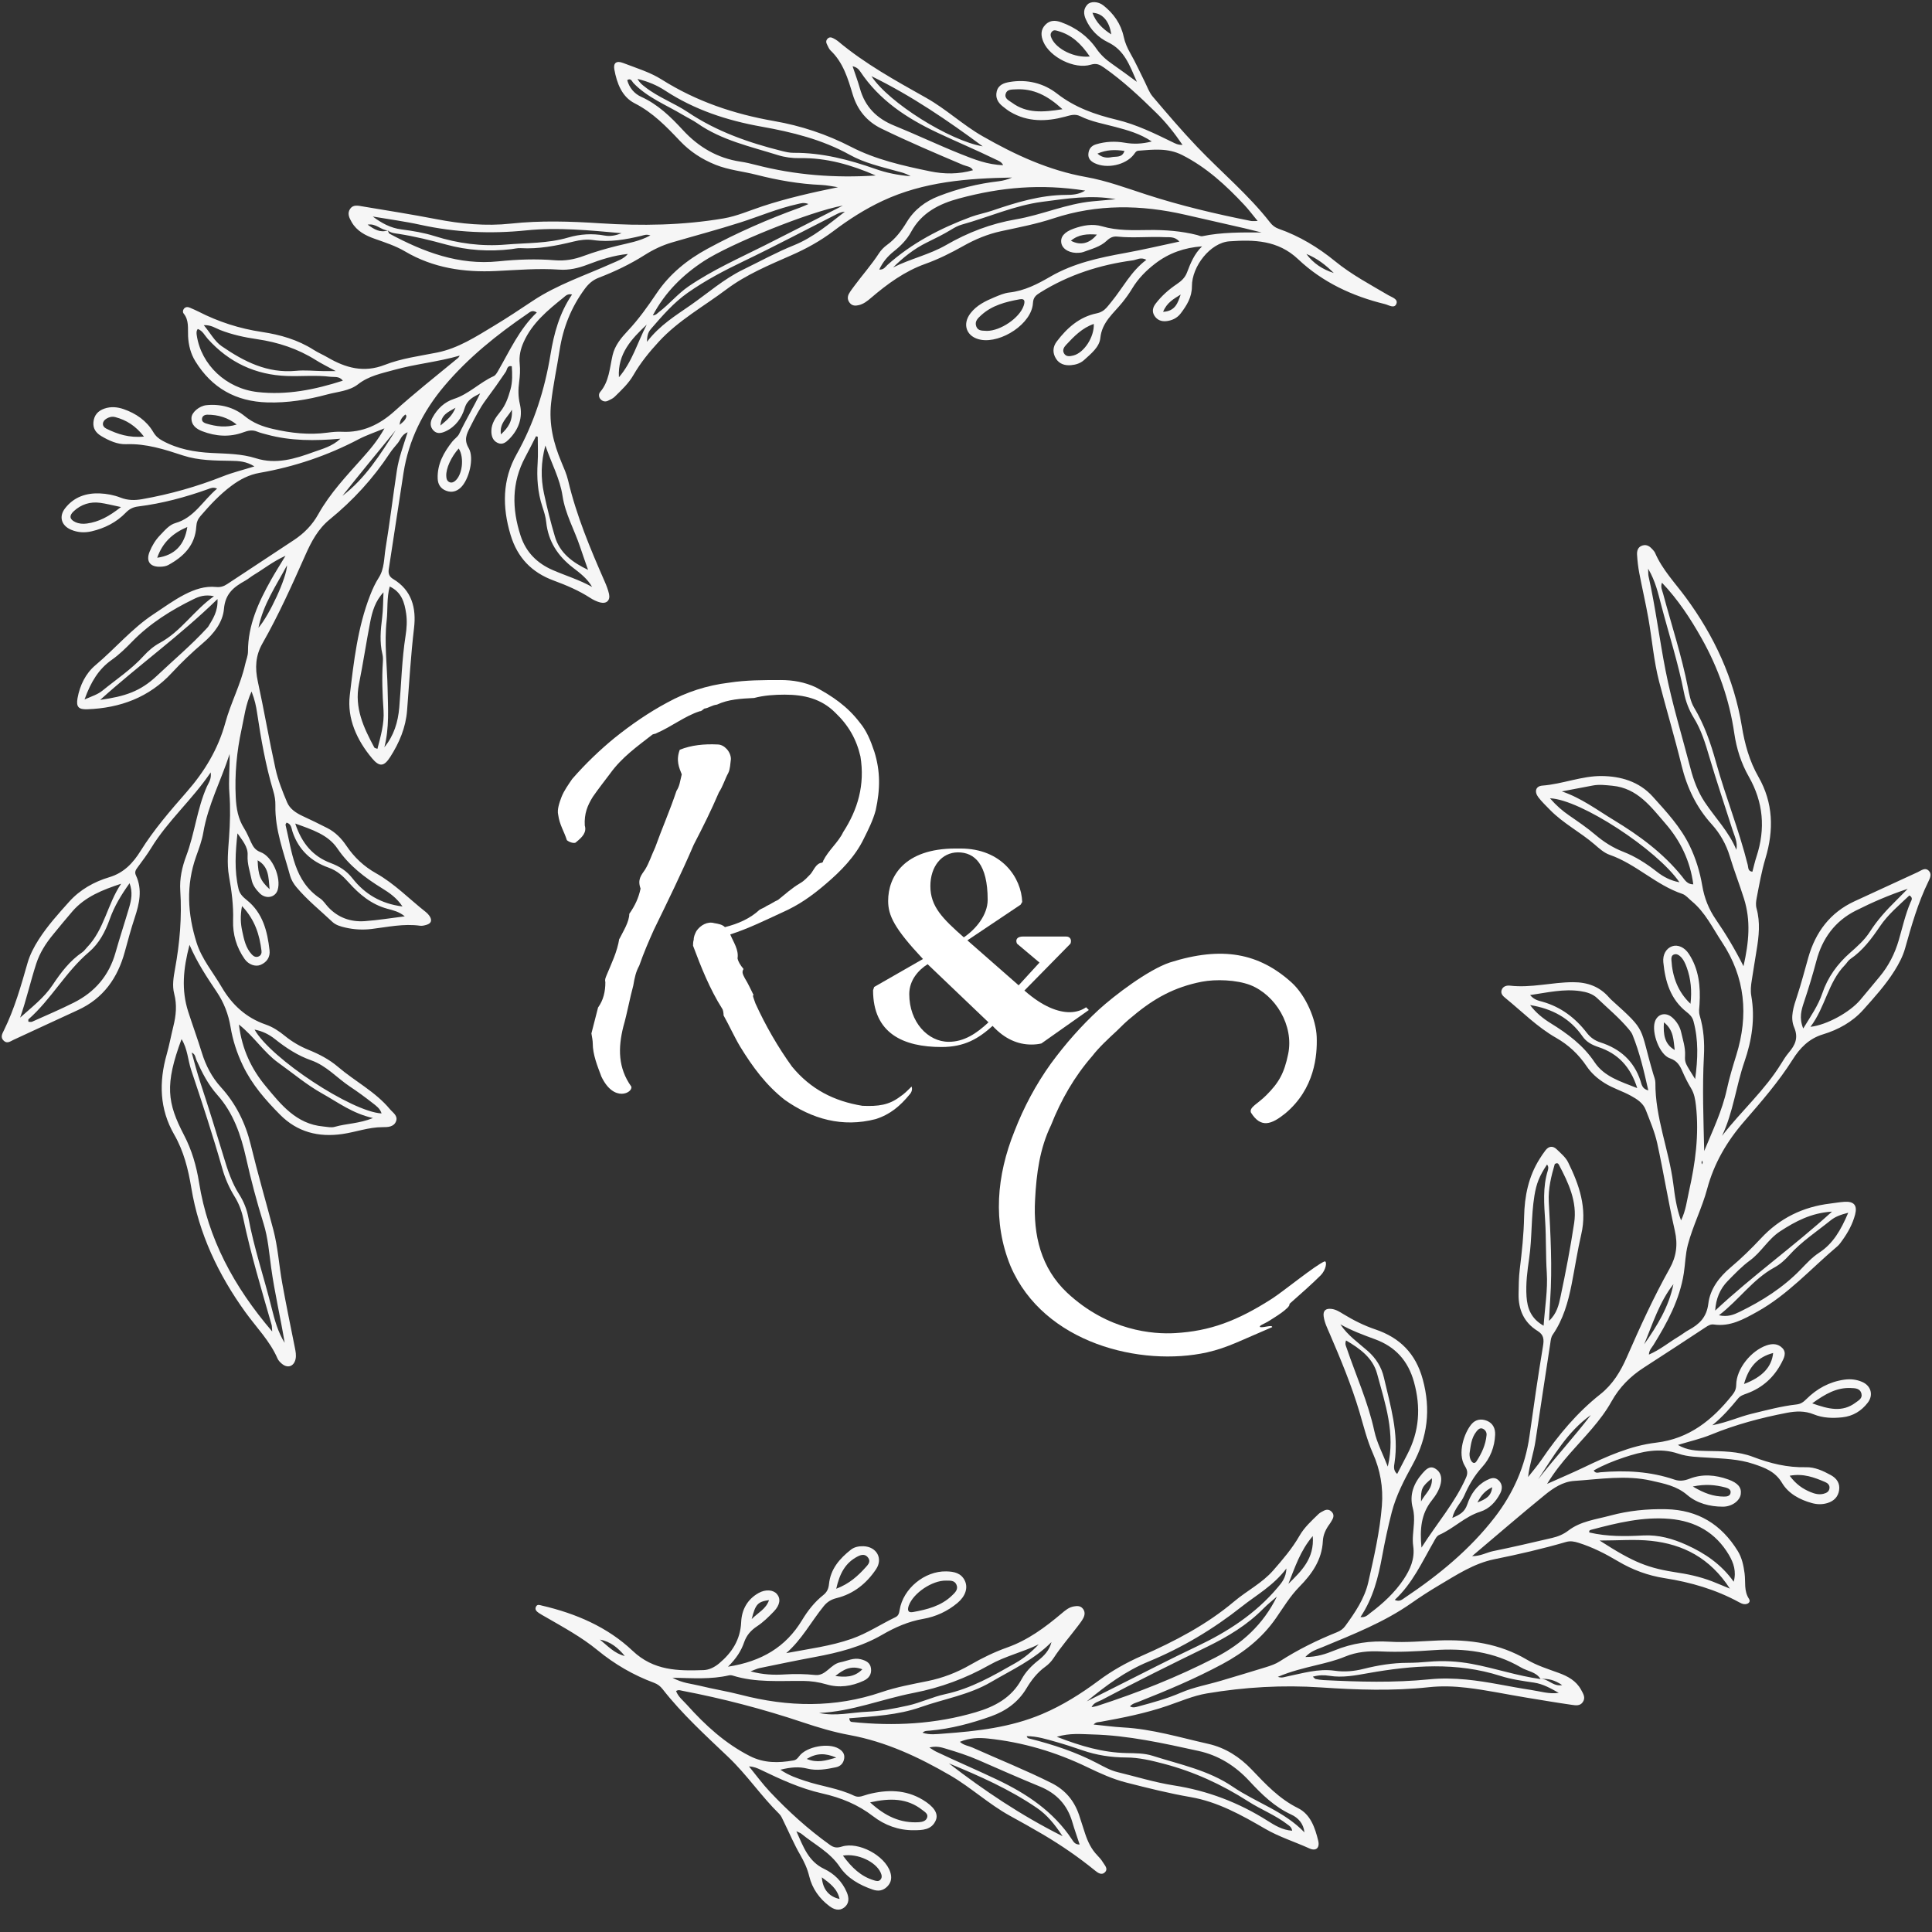 <svg xmlns="http://www.w3.org/2000/svg" xmlns:xlink="http://www.w3.org/1999/xlink" width="1080" viewBox="0 0 810 810" height="1080" preserveAspectRatio="xMidYMid meet"><rect x="0" y="0" width="810" height="810" fill="#333333" stroke="none"/><defs><g></g></defs><path fill="#f6f6f6" d="M 305.219 698.773 C 319.359 696.555 329.453 690.516 336.277 679.23 C 338.652 675.301 341.508 671.641 345.148 668.754 C 346.719 667.508 347.363 666.102 347.562 664.121 C 348.191 657.816 352.039 653.406 356.77 649.695 C 358.219 648.562 360.098 648.203 362.008 648.266 C 367.477 648.441 370.324 653.355 367.297 657.895 C 363.297 663.883 357.84 668.266 350.766 670.004 C 348.395 670.586 346.75 671.664 345.355 673.379 C 340.07 679.883 336.148 687.453 329.629 693.082 C 338.98 691.309 348.254 690.172 357.125 687.055 C 363.605 684.777 369.273 680.965 375.395 678.031 C 376.723 677.398 376.957 676.348 377.184 674.953 C 378.629 666.016 387.664 658.621 396.695 658.809 C 399.957 658.875 403.012 659.465 404.551 662.801 C 405.91 665.758 404.754 669.242 401.438 672.031 C 397.273 675.535 392.324 677.812 387.09 678.715 C 380.793 679.801 375.242 682.27 369.816 685.41 C 361.109 690.457 351.512 692.879 341.711 694.699 C 333.945 696.141 326.211 697.758 318.477 699.348 C 317.426 699.562 316.438 700.074 314.668 700.723 C 319.906 702.152 324.52 702.297 329.133 702.004 C 333.371 701.734 337.562 701.816 341.797 702.25 C 346.277 702.711 348.172 697.707 352.297 696.926 C 355.152 696.383 357.855 694.871 360.867 695.648 C 362.855 696.164 364.789 696.945 365.152 699.379 C 365.535 701.934 364.281 703.648 362.082 704.668 C 357.086 706.988 351.844 707.754 346.52 706.184 C 343.297 705.234 340.066 704.762 336.746 704.734 C 326.836 704.652 316.859 705.531 307.172 702.484 C 306.664 702.328 306.051 702.301 305.535 702.418 C 298.102 704.117 290.559 703.59 281.938 703.383 C 286.141 705.719 289.863 705.883 293.336 706.746 C 299.031 708.16 304.859 709.066 310.539 710.539 C 330.359 715.684 349.988 716.133 369.629 709.422 C 375.855 707.297 382.43 706.113 388.906 704.797 C 395.289 703.496 401.223 701.207 406.844 697.961 C 411.785 695.113 416.895 692.617 422.285 690.707 C 430.926 687.648 438.152 682.301 445.066 676.465 C 446.609 675.16 448.145 673.832 450.262 673.488 C 451.582 673.273 452.863 673.203 453.848 674.281 C 454.988 675.531 454.898 677.012 454.184 678.387 C 453.594 679.516 452.789 680.547 452.02 681.57 C 448.586 686.121 444.82 690.414 441.688 695.203 C 440.797 696.562 439.582 697.82 438.262 698.77 C 434.883 701.191 432.422 704.402 430.344 707.867 C 426.848 713.695 421.727 717.344 415.492 719.57 C 407.168 722.543 398.66 724.797 389.812 725.582 C 388.789 725.672 387.664 725.574 386.77 726.445 C 389.699 727.465 392.66 727.035 395.566 726.824 C 409.691 725.809 423.711 724.227 436.93 718.621 C 445.445 715.012 453.234 710.105 460.602 704.617 C 466.258 700.398 472.297 697.039 478.711 694.207 C 492.523 688.113 505.82 681.211 517.488 671.367 C 522.789 666.895 529.121 663.762 533.82 658.383 C 537.824 653.797 541.77 649.195 544.793 643.918 C 546.855 640.312 549.855 637.633 552.742 634.812 C 553.379 634.188 554.25 633.77 555.059 633.352 C 556.113 632.809 557.176 632.797 558.125 633.645 C 559.277 634.676 559.273 635.863 558.566 637.125 C 558.211 637.762 557.855 638.41 557.422 638.992 C 555.844 641.105 554.738 643.484 554.613 646.074 C 554.234 653.988 550.031 659.91 544.785 665.238 C 540.871 669.219 538.043 673.98 534.902 678.488 C 529.062 686.875 521.34 692.914 512.496 697.66 C 501.148 703.754 489.297 708.758 477.324 713.48 C 476.164 713.941 474.875 714.16 473.738 715.395 C 475.008 716.148 476.18 715.719 477.258 715.43 C 483.293 713.812 489.309 712.156 495.074 709.668 C 500.488 707.332 506.324 706.328 511.949 704.641 C 518.281 702.738 524.629 700.887 530.938 698.91 C 532.855 698.309 534.832 697.625 536.504 696.547 C 544.105 691.645 552.168 687.676 560.543 684.312 C 561.945 683.754 563.117 682.938 564.012 681.703 C 568.133 676.031 572.121 670.195 573.68 663.289 C 576.062 652.734 578.496 642.18 579.363 631.324 C 579.984 623.582 578.66 616.23 575.57 609.277 C 573.086 603.684 571.695 597.832 569.973 592.027 C 566.625 580.77 562.105 569.91 557.465 559.121 C 556.445 556.75 555.281 554.43 554.949 551.859 C 554.641 549.504 555.82 548.48 558.215 548.762 C 560.098 548.98 561.637 549.984 563.219 550.949 C 567.465 553.531 571.859 555.754 576.605 557.355 C 586.863 560.816 593.516 567.398 596.492 578.277 C 599.965 590.953 598.504 602.648 592.309 613.934 C 588.762 620.395 585.328 626.906 583.484 634.066 C 581.926 640.109 580.625 646.23 579.492 652.367 C 577.855 661.262 575.73 669.953 570.379 677.965 C 572.508 678.254 573.52 676.988 574.555 676.211 C 579.883 672.223 584.797 667.664 588.465 662.168 C 591.164 658.125 593.281 653.578 592.492 648.188 C 592.047 645.148 592.602 641.953 592.789 638.832 C 592.922 636.625 592.918 634.5 592.32 632.293 C 590.785 626.645 592.742 621.801 596.465 617.594 C 597.797 616.09 599.43 614.375 601.668 615.676 C 603.957 617.004 604.605 619.266 604.051 621.883 C 603.465 624.672 601.934 626.988 600.234 629.137 C 595.812 634.723 595.219 641.062 595.965 648.836 C 602.535 638.512 610.012 629.996 614.609 619.582 C 615.426 617.734 615.309 616.477 614.184 614.672 C 610.879 609.383 613.879 600.75 616.91 597.117 C 618.633 595.051 621.074 594.703 623.469 595.699 C 625.941 596.73 626.949 598.941 626.844 601.527 C 626.633 606.672 624.75 611.398 621.395 615.082 C 618.094 618.703 615.754 622.758 613.867 627.109 C 612.555 630.137 609.84 632.352 608.895 636.398 C 612.016 635.062 614.066 633.953 615.148 630.766 C 616.562 626.594 618.992 622.82 623.184 620.645 C 624.887 619.762 626.637 619.062 628.277 620.609 C 630 622.23 629.934 624.273 628.938 626.176 C 627.094 629.707 624.402 632.594 620.574 633.801 C 614.133 635.84 609.449 640.852 603.398 643.508 C 602.238 644.02 601.695 645.371 601.043 646.5 C 596.191 654.914 592.188 663.883 584.75 670.758 C 586.777 671.711 587.883 670.586 589.031 669.816 C 603.164 660.359 616.246 649.645 626.68 636.133 C 634.418 626.113 639.465 614.762 641.246 602.066 C 643.004 589.512 644.816 576.957 646.895 564.449 C 647.371 561.562 647.312 559.648 644.598 557.973 C 638.93 554.473 636.562 549.074 636.668 542.543 C 636.727 539.055 636.75 535.539 637.176 532.078 C 638.074 524.773 638.844 517.469 638.992 510.102 C 639.168 501.512 640.82 493.289 645.477 485.895 C 646.258 484.652 647.066 483.422 647.965 482.266 C 649.363 480.461 651.078 480.309 652.684 481.875 C 654.387 483.543 656.383 485.168 657.402 487.227 C 662.113 496.738 665.488 506.523 662.957 517.469 C 661.344 524.441 660.285 531.539 658.891 538.562 C 657.422 545.98 655.375 553.203 651.012 559.531 C 650.219 560.684 650.164 561.898 649.973 563.164 C 647.914 576.781 645.781 590.387 643.781 604.012 C 643.035 609.086 641.258 613.883 640.656 619.254 C 642.559 616.82 644.602 614.484 646.336 611.938 C 653.301 601.691 661.191 592.25 670.926 584.551 C 676.191 580.379 679.445 574.961 682.031 569.051 C 687.559 556.426 693.258 543.887 700 531.855 C 702.836 526.797 703.496 521.781 702.188 516.016 C 699.426 503.84 697.473 491.488 694.793 479.293 C 693.738 474.504 691.75 469.906 689.973 465.301 C 688.859 462.418 686.332 460.82 683.699 459.375 C 680.156 457.426 676.254 456.277 672.793 454.117 C 669.766 452.23 667.203 449.988 665.211 447.039 C 661.867 442.09 657.664 438.113 652.418 435.125 C 644.535 430.637 638.16 424.145 631.18 418.461 C 630.203 417.664 629.113 416.699 629.523 415.219 C 630.016 413.461 631.715 413.082 633.086 413.242 C 641.977 414.273 650.652 411.805 659.48 411.789 C 665.551 411.781 670.66 413.602 674.66 418.25 C 675.02 418.668 675.422 419.051 675.832 419.422 C 690.734 432.828 687.156 430.008 693.121 450.219 C 693.484 451.449 694.035 452.707 694.027 453.949 C 693.918 468.488 699.668 481.977 701.516 496.16 C 702.172 501.199 702.781 506.27 704.785 511.664 C 706.805 507.5 707.219 503.461 708.086 499.598 C 710.758 487.723 712.418 475.754 711.035 463.516 C 710.738 460.902 710.34 458.496 708.953 456.211 C 707.621 454.02 706.465 451.699 705.434 449.344 C 704.316 446.785 703.25 444.762 700.102 443.691 C 695.754 442.215 692.363 432.898 693.809 428.402 C 694.898 425.016 698.441 424.133 701.25 426.723 C 703.012 428.352 704.309 430.426 704.848 432.816 C 705.566 436.023 706.645 439.141 706.469 442.551 C 706.312 445.676 706.535 445.688 710.695 452.406 C 711.863 443.969 712.137 436.047 709.992 428.121 C 709.508 426.336 708.434 425.316 707.121 424.289 C 700.355 418.992 698.148 411.508 697.355 403.441 C 697.027 400.121 698.629 397.566 701.055 396.727 C 703.395 395.922 706.203 397.098 708.039 399.883 C 712.277 406.328 712.992 413.574 712.539 421.023 C 712.441 422.652 712.117 424.148 712.633 425.863 C 714.281 431.367 714.68 437.055 714.375 442.785 C 713.668 456.012 714.184 469.238 714.496 482.57 C 717.996 474.047 722.023 465.738 723.996 456.68 C 725.051 451.824 726.488 447.094 727.957 442.359 C 733.129 425.664 731.746 409.785 721.93 394.969 C 717.992 389.023 714.91 382.457 709.238 377.797 C 707.965 376.746 706.812 375.27 705.344 374.777 C 694.238 371.051 685.902 362.219 674.844 358.383 C 672.508 357.57 670.453 355.695 668.52 354.023 C 662.531 348.859 655.367 345.215 649.812 339.508 C 648.148 337.793 646.387 336.137 644.949 334.242 C 643.18 331.906 643.848 329.582 646.621 329.371 C 655.094 328.73 663.227 325.262 671.562 325.355 C 679.32 325.445 687.109 327.527 692.93 333.988 C 698.719 340.418 704.562 346.66 708.406 354.598 C 711.012 359.977 712.695 365.551 713.684 371.355 C 714.559 376.516 716.395 381.164 719.371 385.492 C 723.492 391.492 727.266 397.727 730.973 405.086 C 733.242 394.961 734.098 386.008 731.156 376.699 C 729.277 370.75 727.012 364.941 725.211 358.977 C 723.699 353.98 721.121 349.414 717.672 345.613 C 711.164 338.453 707.246 330.105 704.988 320.867 C 702.113 309.09 698.645 297.469 695.594 285.75 C 693.34 277.082 692.645 268.02 691.074 259.168 C 689.953 252.844 688.48 246.582 687.277 240.273 C 686.797 237.754 686.504 235.184 686.344 232.625 C 686.238 230.922 686.691 229.262 688.652 228.691 C 690.527 228.148 691.82 229.184 692.953 230.484 C 693.316 230.898 693.699 231.336 693.91 231.828 C 696.949 238.855 702.234 244.336 706.695 250.379 C 718.668 266.602 726.977 284.449 730.254 304.406 C 731.488 311.926 733.445 319.078 737.238 325.703 C 743.488 336.613 743.711 348.09 740.188 359.828 C 738.543 365.305 737.574 370.914 736.492 376.504 C 736.211 377.957 736.039 379.418 736.445 380.879 C 738.055 386.711 737.438 392.539 736.457 398.379 C 735.754 402.547 735.137 406.734 734.453 410.906 C 734.094 413.098 733.848 415.301 734.234 417.496 C 735.895 426.992 734.473 436.145 731.359 445.148 C 727.832 455.348 726.703 466.262 721.973 476.211 C 730.02 465.793 739.949 457.086 746.809 445.863 C 747.766 444.301 748.75 442.73 749.93 441.332 C 752.605 438.16 754.113 435.184 752.195 430.684 C 750.426 426.527 752.008 421.949 753.398 417.762 C 755.195 412.352 756.598 406.844 758.16 401.375 C 761.18 390.809 767.273 382.602 777.488 377.875 C 786.324 373.789 795.16 369.695 804.02 365.648 C 805.453 364.992 807.035 363.574 808.566 364.992 C 810.016 366.332 809.234 368.055 808.488 369.582 C 804.105 378.535 801.398 388.066 798.715 397.613 C 797.766 400.992 796.105 404.094 794.242 407.062 C 790.5 413.008 785.793 418.207 781.141 423.406 C 776.633 428.449 770.664 431.73 764.352 433.637 C 758.34 435.453 754.605 439.43 751.582 444.223 C 745.656 453.605 738.422 461.902 731.191 470.238 C 724 478.531 718.594 487.77 715.723 498.496 C 713.59 506.457 709.754 513.852 707.641 521.879 C 706.59 525.867 706.559 529.848 705.945 533.816 C 704.215 544.953 698.969 554.594 693.152 563.996 C 692.484 565.074 691.43 565.949 691.309 567.918 C 696.008 565.898 699.715 562.762 703.809 560.324 C 705.227 559.477 706.516 558.406 707.965 557.625 C 712.453 555.195 715.527 552.285 716.23 546.523 C 716.973 540.441 720.754 535.434 725.574 531.371 C 730.074 527.578 734.281 523.477 738.312 519.156 C 746.121 510.777 755.852 505.977 767.246 504.609 C 769.25 504.367 771.242 504 773.25 503.867 C 777.238 503.598 778.777 505.305 777.766 509.188 C 776.742 513.125 774.797 516.691 772.41 519.996 C 771.766 520.891 771.129 521.84 770.301 522.539 C 759.246 531.871 749.535 542.84 736.672 549.977 C 731.008 553.121 725.402 556.297 718.551 555.305 C 717.141 555.102 716.109 555.793 715.008 556.512 C 706.414 562.16 697.828 567.816 689.18 573.379 C 683.508 577.031 678.953 581.605 675.633 587.566 C 671.039 595.812 664.277 602.406 658.129 609.461 C 654.895 613.176 651.766 616.992 648.625 622.125 C 654.246 619.609 659.078 617.574 663.801 615.312 C 673.602 610.625 683.504 606.129 694.406 604.832 C 708.223 603.191 717.949 595.312 726.207 584.941 C 727.223 583.668 727.891 582.504 727.914 580.582 C 728 573.824 734.172 566.281 740.645 564.055 C 743.164 563.188 745.484 563.34 747.266 565.18 C 749.156 567.125 747.949 569.375 746.938 571.324 C 743.762 577.445 738.934 581.816 732.457 584.199 C 731.047 584.719 729.715 585.094 728.719 586.297 C 725.68 589.977 722.617 593.633 717.898 597.543 C 724.422 596.254 729.227 593.977 734.336 592.742 C 740.59 591.23 746.797 589.547 753.195 588.828 C 755.027 588.621 756.113 587.789 757.336 586.574 C 761.746 582.191 766.988 579.312 773.23 578.43 C 775.844 578.062 778.387 578.34 780.793 579.406 C 784.426 581.016 785.516 584.871 783.094 588.043 C 780.426 591.531 776.902 593.727 772.426 594.215 C 768.34 594.664 764.215 594.52 760.461 592.984 C 756.645 591.426 752.945 591.602 749.148 592.332 C 738.305 594.414 727.691 597.246 717.434 601.449 C 713.051 603.246 708.363 604.301 703.461 605.797 C 707.34 608.102 711.344 608.258 715.328 608.32 C 721.965 608.43 728.695 608.406 734.93 610.789 C 742.156 613.555 749.387 615.332 757.191 615.141 C 760.848 615.051 764.348 616.656 767.609 618.457 C 770.117 619.844 771.48 621.941 771.059 624.762 C 770.648 627.508 768.941 629.312 766.168 630.16 C 763.953 630.836 761.793 630.762 759.645 630.172 C 754.52 628.762 749.785 626.191 747.113 621.703 C 744.246 616.887 739.836 615.328 735.18 613.77 C 729.004 611.699 722.539 611.543 716.117 611.129 C 711.91 610.859 707.695 610.832 703.605 609.445 C 695.859 606.816 688.297 608.555 680.914 611.023 C 676.598 612.469 672.316 614.148 668.168 616.5 C 668.934 617.898 670.113 617.332 671.008 617.254 C 681.547 616.355 691.93 616.887 702.035 620.34 C 704.203 621.082 706.156 620.816 708.391 619.949 C 713.734 617.871 719.25 618.348 724.59 620.273 C 728.688 621.746 730.203 623.684 729.824 626.426 C 729.441 629.227 726.094 631.688 722.324 631.684 C 716.832 631.68 711.461 630.27 707.395 626.793 C 702.914 622.957 697.695 622.008 692.406 620.797 C 681.609 618.328 670.785 620.168 659.988 620.879 C 655.266 621.191 651.238 623.863 647.699 626.746 C 637.598 634.973 627.738 643.5 617.18 652.418 C 620.781 652.441 623.266 650.871 625.957 650.324 C 634.234 648.633 642.469 646.715 650.699 644.793 C 653.168 644.219 655.43 643.309 657.578 641.668 C 662.684 637.762 669.105 637.035 675.109 635.418 C 682.773 633.352 690.598 632.562 698.582 632.742 C 711.914 633.043 721.684 639.117 728.566 650.266 C 730.344 653.141 731 656.434 731.434 659.695 C 731.906 663.27 731.051 666.965 733.285 670.352 C 734.145 671.652 732.801 672.723 731.203 672.543 C 730.5 672.461 729.789 672.113 729.152 671.766 C 719.359 666.414 708.848 663.355 697.863 661.648 C 690.914 660.566 684.391 658.156 678.309 654.535 C 673.094 651.434 667.711 648.68 661.867 646.844 C 660.031 646.266 658.398 645.945 656.535 646.488 C 646.656 649.367 636.645 651.668 626.559 653.707 C 617.922 655.453 610.668 660.293 603.246 664.68 C 599.297 667.016 595.434 669.52 591.676 672.156 C 580.285 680.141 567.441 685.148 554.73 690.453 C 552.285 691.473 549.574 692.176 547.273 694.703 C 551.961 694.754 555.824 693.453 559.48 691.953 C 566.965 688.879 574.559 687.801 582.652 688.297 C 589.414 688.711 596.246 688.047 603.047 687.777 C 616.141 687.258 628.699 689.035 640.223 695.852 C 644.344 698.289 648.953 699.723 653.445 701.359 C 657.312 702.766 660.863 704.684 662.906 708.5 C 663.762 710.094 664.879 711.73 663.59 713.621 C 662.43 715.316 660.59 714.992 659.043 714.77 C 652.676 713.863 646.336 712.777 639.984 711.742 C 631.641 710.383 623.375 708.582 614.961 707.598 C 609.633 706.973 604.336 706.797 599.004 707.375 C 583.945 709.012 568.875 708.477 553.812 707.461 C 537.777 706.379 521.816 707.316 506.016 709.969 C 500.289 710.93 494.789 713.344 489.238 715.234 C 480.152 718.328 470.789 720.191 461.379 721.891 C 460.512 722.047 459.52 721.879 458.512 723.02 C 462.832 723.453 466.867 724.016 470.922 724.238 C 483.121 724.906 494.766 728.473 506.566 731.121 C 513.68 732.719 519.75 736.602 524.82 741.938 C 530.648 748.066 536.352 754.184 544.207 758.07 C 549.441 760.664 551.348 766.301 552.668 771.746 C 553.387 774.719 551.75 776.223 548.996 774.973 C 542.816 772.168 536.297 770.145 530.387 766.711 C 520.52 760.977 510.535 755.395 499.105 753.43 C 490.035 751.867 481.141 749.621 472.242 747.355 C 466.5 745.895 461.188 743.469 455.879 740.906 C 442.699 734.551 428.828 730.414 414.254 728.891 C 410.434 728.492 406.531 728.57 402.43 730.266 C 404.055 731.77 406.016 731.91 407.672 732.656 C 418.73 737.613 429.988 742.109 440.836 747.543 C 446.602 750.434 450.348 754.902 452.391 760.914 C 453.281 763.527 454.07 766.172 454.949 768.789 C 456.062 772.125 457.531 775.262 460.035 777.84 C 460.93 778.758 461.793 779.75 462.445 780.844 C 463.16 782.035 464.598 783.406 463.402 784.781 C 461.961 786.441 460.336 785.246 459.055 784.207 C 452.207 778.629 444.941 773.645 437.352 769.152 C 432.766 766.438 428.102 763.859 423.434 761.289 C 414.551 756.395 407.082 749.395 398.352 744.324 C 385.129 736.645 371.395 730.215 356.141 727.418 C 349.484 726.195 342.922 724.223 336.496 722.07 C 319.914 716.512 303.051 712.113 285.887 708.832 C 285.184 708.695 284.48 708.348 283.449 708.973 C 284.324 711.387 286.422 712.973 288.035 714.781 C 295.672 723.309 304.016 730.953 314.375 736.234 C 320.34 739.273 326.371 739.16 332.625 738.082 C 333.773 737.883 334.355 737.242 335.082 736.273 C 338.133 732.211 347.41 730.57 351.66 733.141 C 353.148 734.043 354.215 735.266 353.938 737.191 C 353.641 739.254 352.395 740.543 350.418 740.945 C 346.453 741.762 342.477 742.508 338.406 741.484 C 334.992 740.629 331.594 740.883 327.172 741.965 C 330.883 744.473 334.246 745.543 337.566 746.656 C 344.352 748.934 351.59 749.73 358.121 752.883 C 360.188 753.883 362.027 752.758 363.965 752.262 C 371.867 750.238 379.613 750.203 386.871 754.574 C 391.539 757.383 393.527 760.332 392.352 763.133 C 390.59 767.324 386.625 767.305 382.957 767.328 C 376.676 767.367 370.898 765.215 366.055 761.477 C 359.625 756.52 352.477 753.648 344.684 751.898 C 335.66 749.875 327.312 746.02 319.027 742.035 C 317.57 741.336 316.094 740.668 314.016 740.574 C 316.926 744.133 319.645 747.879 322.793 751.219 C 330.5 759.395 338.797 766.934 347.969 773.488 C 349.672 774.707 350.992 774.805 352.953 774.188 C 359.926 771.996 370.957 777.922 373.223 784.816 C 373.98 787.121 373.734 789.172 372.004 790.926 C 370.277 792.676 368.285 793.039 365.938 792.234 C 360.402 790.336 355.301 787.48 352.078 782.676 C 347.91 776.469 341.438 773.293 335.965 768.805 C 335.594 768.5 335.094 768.352 333.879 767.746 C 336.836 774.348 338.906 780.406 345.574 783.566 C 349.746 785.543 353.09 788.844 354.992 793.285 C 356.02 795.691 356.117 798.074 353.891 799.77 C 351.832 801.34 349.586 800.543 347.754 799.168 C 343.516 795.984 340.516 791.77 339.273 786.641 C 338.48 783.359 337.145 780.516 335.473 777.621 C 332.906 773.18 330.902 768.414 328.629 763.801 C 328.062 762.656 327.582 761.359 326.703 760.492 C 319.094 753.004 313.125 744.062 305.371 736.68 C 295.785 727.551 285.957 718.625 277.762 708.133 C 276.859 706.977 275.738 706.09 274.273 705.547 C 265.582 702.336 257.66 697.727 250.516 691.855 C 243.793 686.332 236.184 682.242 228.719 677.91 C 227.766 677.355 226.777 676.852 225.875 676.227 C 224.949 675.586 224.066 674.766 224.762 673.516 C 225.336 672.488 226.297 672.941 227.191 673.148 C 241.387 676.445 254.676 682.113 265.23 692.113 C 274.086 700.504 284.281 700.559 294.977 700.199 C 297.336 700.117 299.613 698.961 301.469 697.41 C 306.883 692.891 310.418 687.449 310.742 680.051 C 310.969 674.879 313.336 670.504 318.066 667.867 C 320.996 666.234 324.184 666.52 325.711 668.285 C 327.391 670.227 327.07 672.891 324.426 675.633 C 322.262 677.879 319.988 680.121 317.406 681.82 C 314.793 683.543 312.98 685.629 311.988 688.508 C 310.75 692.129 308.719 695.305 305.219 698.773 Z M 645.969 703.969 C 649.062 703.66 651.027 707.219 654.945 706.496 C 651.836 704.352 649.012 703.641 645.895 703.949 C 644.031 700.902 640.461 700.719 637.734 699.117 C 626.367 692.438 613.934 690.93 601.051 691.836 C 593.715 692.352 586.383 692.73 579.023 692.379 C 573.852 692.129 568.816 692.508 563.906 694.555 C 560.023 696.172 555.891 697.152 551.773 698.156 C 546.527 699.438 541.234 700.68 535.742 703.027 C 537.43 703.609 538.438 703.102 539.496 702.887 C 546.129 701.547 552.672 699.473 559.594 700.461 C 563.648 701.039 567.668 700.691 571.617 699.699 C 577.691 698.176 583.816 697.16 590.105 697.152 C 593.039 697.148 595.98 696.961 598.902 696.699 C 604.984 696.152 611.031 696.48 617 697.582 C 626.711 699.379 636.109 702.621 645.969 703.969 Z M 696.789 244.305 C 696.082 246.141 696.875 247.449 697.25 248.844 C 700.758 261.961 705.043 274.871 707.656 288.227 C 708.219 291.094 708.77 294.172 710.23 296.609 C 714.539 303.785 717.211 311.523 719.422 319.508 C 723.441 334.012 729.102 348.008 732.754 362.629 C 733.02 363.684 732.766 365.305 734.695 365.469 C 735.27 363.332 735.746 361.184 736.43 359.102 C 740.242 347.469 739.305 336.348 733.211 325.637 C 730.004 320.004 728.051 313.922 727.109 307.457 C 725.055 293.316 720.406 280.066 713.379 267.582 C 708.691 259.254 703.504 251.371 696.789 244.305 Z M 759.039 430.504 C 765.93 429.711 775.508 424.414 779.887 419.262 C 782.617 416.047 785.281 412.773 787.988 409.539 C 791.805 404.977 794.422 399.828 796.086 394.102 C 797.617 388.828 798.805 383.441 800.973 378.352 C 801.301 377.59 802.262 376.41 800.523 375.414 C 796.215 379.516 791.586 383.336 788.176 388.379 C 784.68 393.547 780.98 398.531 775.711 402.117 C 774.836 402.715 774.289 403.777 773.523 404.562 C 766.402 411.828 765.289 422.27 759.039 430.504 Z M 727.977 356.281 C 728.617 353.066 727.16 350.438 726.293 347.695 C 723.082 337.555 719.633 327.484 716.633 317.281 C 714.969 311.621 713.273 306.043 710.152 301 C 708.102 297.684 706.734 294.074 705.996 290.285 C 703.559 277.836 699.641 265.773 696.434 253.531 C 695.168 248.699 694.078 243.711 690.992 238.418 C 691.074 240.148 691 240.887 691.156 241.578 C 694.09 254.656 695.715 267.977 698.289 281.098 C 701.004 294.941 705.195 308.496 708.75 322.176 C 710.051 327.184 711.895 332.051 714.742 336.32 C 719.16 342.949 724.867 348.707 727.977 356.281 Z M 654.812 331.797 C 662.891 334.516 669.516 339.531 676.52 343.777 C 687.234 350.273 697.289 357.625 705.234 367.508 C 706.383 368.938 707.379 370.785 709.918 370.766 C 708.613 360.805 704.406 352.375 698.246 345.285 C 692.223 338.348 686.555 330.418 675.969 329.426 C 673.199 329.168 670.531 328.809 667.793 329.328 C 663.465 330.148 659.141 330.977 654.812 331.797 Z M 546.883 768.227 C 546.523 764.59 544.305 762.117 541.355 760.758 C 534.316 757.512 528.988 752.305 523.852 746.758 C 517.977 740.406 510.977 735.945 502.41 734.074 C 487.699 730.863 473.004 727.551 457.867 727.168 C 453.297 727.055 448.645 726.5 443.055 728.156 C 453.176 732.094 462.402 734.773 472.266 734.977 C 475.922 735.051 479.77 735.016 483.184 736.109 C 494.648 739.777 506.598 742.117 516.867 749.109 C 526.645 755.762 538.395 759.352 546.883 768.227 Z M 756.012 431.195 C 759.246 425.91 762.281 421.57 763.992 416.5 C 766.281 409.707 770.324 404.145 775.672 399.438 C 778.707 396.766 781.781 394.059 783.965 390.629 C 787.051 385.781 790.863 381.594 794.922 377.59 C 796.57 375.965 798.184 374.301 799.812 372.656 C 792.176 375.176 784.996 378.281 778.023 381.793 C 769.324 386.176 764.012 393.449 761.551 402.785 C 760.008 408.637 758.246 414.406 756.328 420.148 C 755.262 423.332 754.184 426.723 756.012 431.195 Z M 561.961 555.246 C 565.027 559.895 569.469 562.914 573.438 566.41 C 576.902 569.469 579.203 573.16 580.199 577.508 C 582.902 589.273 586.551 600.938 584.66 613.309 C 584.457 614.641 584.031 616.48 585.773 617.957 C 587.289 615.02 588.621 612.414 589.98 609.82 C 595.102 600.066 595.754 590.02 592.816 579.402 C 590.348 570.48 585.004 564.609 576.48 561.484 C 571.527 559.676 566.605 557.828 561.961 555.246 Z M 691.055 457.152 C 689.242 449.055 687.434 441.277 684.414 433.82 C 684.078 432.988 683.477 432.238 682.895 431.535 C 678.906 426.727 674.074 422.766 669.594 418.453 C 667.676 416.609 665.055 415.902 662.551 415.531 C 655.578 414.5 648.824 416.117 641.5 417.188 C 643.262 419.258 645.059 419.516 646.766 420.004 C 654.453 422.191 660.48 426.785 665.297 433.039 C 666.816 435.012 668.648 436.277 671.027 437.047 C 679.188 439.684 685.016 444.77 687.777 453.129 C 688.25 454.547 688.395 456.512 691.055 457.152 Z M 440.832 688.449 C 433.527 695.859 424.219 700.082 415.484 705.207 C 406.32 710.59 395.844 712.25 386.012 715.719 C 376.402 719.109 366.145 719.57 356.074 720.383 C 356.191 721.785 356.758 721.898 357.285 721.953 C 374.832 723.773 392.176 722.859 409.16 717.836 C 417.102 715.488 424.105 711.793 428.305 704.039 C 429.953 700.988 432.398 698.441 435.199 696.227 C 437.707 694.246 439.984 691.926 440.832 688.449 Z M 541.762 767.539 C 541.434 765.93 540.578 765.52 539.863 764.965 C 534.754 761.004 528.672 758.68 523.297 755.234 C 512.246 748.152 500.555 742.777 487.844 739.445 C 482.672 738.09 477.539 736.848 472.188 736.836 C 465.887 736.82 459.77 735.875 453.809 733.82 C 450.172 732.57 446.516 731.367 442.816 730.316 C 438.812 729.184 434.805 727.914 430.461 727.887 C 430.699 728.797 431.219 728.809 431.695 728.93 C 441.488 731.406 451.031 734.535 460.023 739.242 C 462.77 740.68 465.5 742.238 468.562 742.98 C 476.406 744.883 484.168 747.297 492.113 748.539 C 506.328 750.758 519.34 755.719 531.449 763.383 C 534.473 765.293 537.621 767.254 541.762 767.539 Z M 726.863 663.148 C 728.047 658.906 726.844 655.25 724.859 651.906 C 719.285 642.496 710.793 637.719 700.016 636.797 C 688.824 635.84 678.117 638.449 667.449 641.273 C 666.965 641.402 665.988 641.52 666.359 642.508 C 673.875 644.266 681.422 644.145 688.934 643.75 C 695.398 643.414 701.277 645.094 707.043 647.691 C 714.84 651.207 721.711 655.887 726.863 663.148 Z M 774.883 508.445 C 771.543 509.301 769.395 510.125 767.523 511.633 C 761.672 516.348 755.336 520.48 750.258 526.129 C 748.418 528.18 746.355 530.07 743.918 531.398 C 734.895 536.316 729.172 544.906 720.676 551.438 C 724.355 552.246 726.906 551.184 729.289 550.027 C 738.75 545.43 747.574 539.84 754.941 532.234 C 757.379 529.715 759.73 527.125 762.676 525.207 C 768.492 521.418 771.766 515.797 774.883 508.445 Z M 649.441 553.762 C 652.734 550.734 653.539 547.031 654.262 543.625 C 656.434 533.402 658.402 523.121 659.969 512.793 C 661.332 503.82 657.605 495.922 653.531 488.242 C 653.309 487.824 652.832 487.352 651.84 488.047 C 650.398 492.988 649.043 498.32 649.332 503.816 C 650.051 517.531 650.859 531.23 649.922 544.965 C 649.734 547.684 649.621 550.414 649.441 553.762 Z M 670.633 645.871 C 685.125 655.176 690.766 657.441 703.918 659.422 C 709.379 660.242 714.676 661.613 719.762 663.77 C 721.211 664.387 722.676 664.969 725.258 666.031 C 716.906 653.168 705.664 647.43 692.184 645.996 C 685.496 645.281 678.668 645.871 670.633 645.871 Z M 550.414 702.957 C 551.047 703.504 551.285 703.883 551.586 703.941 C 552.652 704.148 553.738 704.324 554.824 704.379 C 569.664 705.137 584.5 705.547 599.328 704.059 C 604.445 703.547 609.555 703.676 614.707 704.16 C 623.867 705.02 632.789 707.164 641.848 708.512 C 645.688 709.082 649.477 710.344 653.52 709.742 C 650.184 707.883 646.977 706 643.094 705.434 C 638.383 704.75 633.598 704.078 629.09 702.641 C 610.688 696.762 592.184 698.184 573.652 701.469 C 568.215 702.434 562.879 703.484 557.316 702.582 C 555.176 702.234 552.926 702.246 550.414 702.957 Z M 535.34 669.383 C 533.449 671.047 531.449 672.602 529.691 674.395 C 522.891 681.316 514.66 686.238 506.094 690.422 C 491.25 697.676 476.441 704.98 461.855 712.734 C 460.449 713.48 458.629 713.711 457.645 715.746 C 458.648 715.527 459.359 715.43 460.027 715.215 C 477.004 709.715 493.539 703.164 509.434 694.992 C 520.695 689.199 529.605 681.082 535.34 669.383 Z M 648.582 488.254 C 645.371 493.074 644.145 496.223 643.324 501.238 C 641.891 509.973 642.375 518.863 641.102 527.602 C 640.332 532.891 639.648 538.172 640 543.527 C 640.324 548.473 641.828 552.797 647.164 555.812 C 647.703 548.031 648.965 540.742 648.496 533.562 C 648.027 526.395 648.266 519.238 647.828 512.094 C 647.395 504.945 646.727 497.797 648.922 490.773 C 649.16 490.004 649.328 489.012 648.582 488.254 Z M 719.102 549.473 C 734.59 534.969 751.879 522.691 768.078 507.98 C 759.445 508.496 752.77 512.027 746.305 516.25 C 741.293 519.52 738.441 524.961 733.688 528.438 C 730.254 530.945 727.355 534.004 724.402 537.012 C 721.082 540.391 719.402 544.539 719.102 549.473 Z M 343.398 718.16 C 350.309 719.684 357.004 717.93 363.766 717.645 C 369.473 717.402 374.988 716.297 380.559 715.078 C 385.973 713.895 390.953 711.426 396.281 710.281 C 407.07 707.961 416.379 702.57 425.766 697.219 C 429.383 695.156 432.547 692.512 435.477 689.402 C 428.75 692.691 421.375 694.348 414.891 698.012 C 404.895 703.668 394.371 707.562 383.07 709.754 C 369.797 712.32 357.094 717.586 343.398 718.16 Z M 452.641 773.316 C 451.582 770.086 450.48 767.012 449.57 763.887 C 447.473 756.68 442.941 751.855 435.988 749.008 C 427.332 745.461 418.773 741.668 410.195 737.922 C 405.809 736.004 401.262 734.551 396.691 733.18 C 394.668 732.574 392.609 731.914 389.641 732.656 C 390.977 733.477 391.684 734.008 392.465 734.379 C 400.914 738.395 409.516 742.066 417.969 746.082 C 430.48 752.027 441.617 759.434 449.418 771.188 C 450.047 772.137 450.727 773.395 452.641 773.316 Z M 649.832 334.691 C 652.605 337.863 655.07 339.941 657.781 341.82 C 661.543 344.426 665.352 347.004 668.832 349.961 C 672.375 352.973 676.18 355.402 680.488 357.078 C 685.66 359.09 690.262 362.047 694.605 365.449 C 697.332 367.586 700.305 369.184 704.121 369.906 C 694.809 356.277 662.598 335.129 649.832 334.691 Z M 455.637 713.297 C 459.84 711.184 464.039 709.062 468.246 706.957 C 479.387 701.383 490.441 695.625 501.699 690.301 C 514.613 684.195 526.359 676.613 535.645 665.594 C 537.348 663.574 539.137 661.582 539.344 657.586 C 533.852 664.832 526.84 668.645 520.676 673.523 C 508.641 683.047 495.594 690.828 481.48 696.645 C 471.824 700.625 463.648 706.711 455.637 713.297 Z M 564.352 561.988 C 563.758 563.465 564.285 564.266 564.57 565.105 C 568.496 576.703 573.586 587.887 576.195 599.965 C 577.277 604.969 579.816 609.66 581.84 614.879 C 585.125 600.918 580.73 588.461 577.359 575.957 C 575.562 569.297 570.207 565.43 564.352 561.988 Z M 641.508 421.387 C 643.918 424.594 646.895 427 650.18 429.027 C 657.262 433.395 663.801 438.246 668.555 445.363 C 672.59 451.402 679.344 453.395 686.418 456.195 C 683.547 447.109 678.238 441.68 670.203 439.008 C 667.488 438.105 665.133 436.895 663.48 434.504 C 658.164 426.816 650.586 422.844 641.508 421.387 Z M 397.816 739.301 C 412.496 750.594 427.875 761.004 445.492 769.836 C 442.125 764.699 438.887 760.816 434.633 757.922 C 423.223 750.16 410.691 744.574 397.816 739.301 Z M 396.598 662.676 C 390.84 662.582 382.965 667.852 381.023 673.117 C 380.426 674.742 380.461 676.277 382.727 675.871 C 388.684 674.797 394.543 673.355 399.105 668.957 C 400.402 667.703 401.945 666.352 400.941 664.266 C 400.074 662.465 398.23 662.715 396.598 662.676 Z M 364.801 755.656 C 371.125 761.445 377.5 764.457 385.27 763.965 C 386.789 763.867 388.383 763.434 388.762 761.816 C 389.094 760.406 387.676 759.633 386.695 758.855 C 380.359 753.855 373.25 753.777 364.801 755.656 Z M 759.777 588.359 C 766.703 590.82 772.406 592.215 777.949 588.07 C 779.238 587.105 780.941 586.281 780.406 584.254 C 779.809 582 777.754 582.012 775.969 581.934 C 770.004 581.672 765.23 584.438 759.777 588.359 Z M 708.742 420.824 C 709.371 415.465 708.922 410.391 707.141 405.52 C 706.516 403.805 705.777 402.117 704.34 400.859 C 703.602 400.215 702.801 399.848 701.844 400.172 C 700.762 400.539 700.691 401.578 700.742 402.434 C 701.156 409.527 703.453 415.828 708.742 420.824 Z M 353.402 777.969 C 357.094 783.004 360.957 786.719 366.469 788.352 C 367.336 788.609 368.285 788.898 369.039 788.152 C 369.961 787.234 369.684 786.125 369.23 785.113 C 367.184 780.555 359.578 776.934 353.402 777.969 Z M 350.594 666.094 C 356.195 663.961 359.734 660.652 363.016 657.016 C 363.98 655.949 365.094 654.746 364.031 653.172 C 362.867 651.441 361.211 651.719 359.652 652.512 C 354.383 655.191 352.004 659.77 350.594 666.094 Z M 750.328 618.711 C 752.961 622.281 755.812 624.215 759.078 625.562 C 760.785 626.27 762.559 626.746 764.445 626.297 C 765.793 625.977 766.902 625.352 767.031 623.84 C 767.137 622.566 766.227 621.785 765.203 621.352 C 760.68 619.43 756.109 617.641 750.328 618.711 Z M 616.109 609.414 C 616.094 610.539 616.238 611.602 616.871 612.551 C 617.527 613.543 618.398 613.625 619.008 612.688 C 621.203 609.324 622.879 605.727 623.246 601.66 C 623.352 600.488 622.719 599.469 621.676 599 C 620.461 598.457 619.633 599.375 618.953 600.234 C 616.816 602.926 616.594 606.219 616.109 609.414 Z M 689.324 563.605 C 694.762 555.891 699.684 547.867 701.59 538.398 C 695.707 545.898 692.926 554.93 689.324 563.605 Z M 644.879 620.211 C 652.031 611.043 659.922 602.48 666.98 593.254 C 657.145 600.234 651.34 610.508 644.879 620.211 Z M 731.188 580.25 C 738.934 577.32 742.809 573.074 743.395 567.246 C 736.863 568.98 733.188 573.078 731.188 580.25 Z M 540.16 664.035 C 545.512 658.75 551.156 653.48 550.375 644.004 C 545.027 650.305 542.887 657.262 540.16 664.035 Z M 709.723 623.223 C 714.523 626.105 718.445 627.434 722.777 627.453 C 723.941 627.461 725.195 627.293 725.504 626.09 C 725.93 624.426 724.402 623.891 723.254 623.594 C 719.184 622.547 715.062 622.105 709.723 623.223 Z M 350.223 702.676 C 354.117 703.16 358.035 703.418 361.551 699.859 C 356.66 698.004 353.426 700.117 350.223 702.676 Z M 702.129 440.219 C 701.582 436.191 701.809 431.914 697.613 428.621 C 697.281 433.785 697.859 437.742 702.129 440.219 Z M 344.562 787.086 C 344.914 792.035 347.523 795.207 351.996 796.148 C 351.035 791.797 347.902 789.551 344.562 787.086 Z M 338.223 737.438 C 342.617 739.234 346.059 738.195 350.629 736.875 C 345.914 734.922 342.426 734.922 338.223 737.438 Z M 322.41 670.852 C 317.695 671.531 316.742 672.551 315.148 678.805 C 317.934 676 321.191 674.574 322.41 670.852 Z M 600.328 619.777 C 596.102 623.293 595.668 624.18 595.785 629.5 C 597.496 626.105 600.617 624.281 600.328 619.777 Z M 261.949 694.293 C 259.18 690.906 255.953 688.223 251.52 687.406 C 254.766 690.059 257.66 693.254 261.949 694.293 Z M 625.617 623.52 C 622.629 625 621.035 626.805 619.418 629.922 C 622.922 628.516 625.211 627.336 625.617 623.52 Z M 713.844 487.531 C 713.797 487.203 713.75 486.883 713.703 486.559 C 713.594 486.766 713.41 486.969 713.391 487.184 C 713.363 487.5 713.449 487.828 713.484 488.152 C 713.605 487.945 713.719 487.738 713.844 487.531 Z M 263.242 106.469 C 257.367 107.07 251.801 108.832 246.348 110.938 C 242.508 112.418 238.566 113.336 234.488 113.047 C 225.645 112.426 216.848 113.203 208.031 113.625 C 194.566 114.27 181.645 112.391 169.77 105.383 C 165.82 103.055 161.402 101.641 157.07 100.102 C 153.223 98.738 149.617 96.898 147.449 93.137 C 146.41 91.328 145.457 89.426 146.844 87.488 C 148.133 85.684 150.191 86.234 151.953 86.527 C 162.289 88.25 172.645 89.891 182.93 91.879 C 193.293 93.879 203.699 94.883 214.195 93.75 C 226.703 92.398 239.188 92.805 251.684 93.621 C 268.988 94.758 286.262 94.473 303.363 91.57 C 308.922 90.629 314.242 88.27 319.648 86.484 C 329.953 83.086 340.496 80.715 351.348 78.492 C 349.016 78.164 346.695 77.637 344.355 77.539 C 335.121 77.148 326.082 75.566 317.148 73.281 C 311.465 71.824 305.574 71.312 300.035 69.098 C 294.285 66.797 289.285 63.535 285.051 59.062 C 279.359 53.051 273.695 47.184 266.074 43.301 C 260.711 40.57 258.609 34.863 257.562 29.102 C 257.07 26.379 258.453 25.328 261.23 26.398 C 266.711 28.512 272.508 30.246 277.414 33.34 C 291.969 42.516 307.727 47.824 324.59 50.762 C 335.797 52.715 346.586 56.285 356.84 61.582 C 367.164 66.918 378.527 69.465 389.863 71.812 C 395.879 73.059 401.906 73.082 407.918 71.363 C 407.051 69.734 405.23 69.762 403.777 69.148 C 392.277 64.285 380.793 59.383 369.559 53.926 C 363.398 50.934 359.461 46.066 357.504 39.59 C 355.477 32.883 353.516 26.184 348.191 21.137 C 347.555 20.535 347.234 19.586 346.797 18.781 C 346.332 17.926 346.168 17.074 346.922 16.262 C 347.703 15.422 348.566 15.625 349.418 16.07 C 350.062 16.41 350.727 16.766 351.285 17.23 C 362.609 26.738 375.496 33.82 388.301 41.02 C 396.668 45.719 403.684 52.391 411.984 57.129 C 425.582 64.895 439.652 71.43 455.312 74.215 C 463.973 75.754 472.293 78.863 480.684 81.586 C 495.023 86.234 509.688 89.707 524.477 92.637 C 525.152 92.77 525.883 92.652 527.273 92.652 C 525.18 90.109 523.559 87.922 521.711 85.945 C 514.023 77.73 505.855 70.176 495.645 65.004 C 489.621 61.949 483.52 62.695 477.305 63.18 C 476.246 63.266 475.91 64.086 475.336 64.816 C 471.883 69.23 464.02 70.898 458.863 68.375 C 457.297 67.605 456.137 66.441 456.305 64.516 C 456.477 62.5 457.457 61.137 459.504 60.516 C 463.465 59.312 467.531 59.141 471.52 59.828 C 475.215 60.469 478.754 60.375 482.871 59.312 C 477.961 56.012 472.742 54.582 467.57 53.207 C 462.605 51.883 457.52 51.008 452.871 48.703 C 450.668 47.605 448.625 48.363 446.477 48.938 C 438.602 51.039 430.852 51.207 423.543 46.891 C 422.441 46.242 421.434 45.418 420.426 44.625 C 418.398 43.035 417.246 41.035 417.871 38.379 C 418.531 35.555 420.938 34.773 423.277 34.375 C 430.559 33.137 437.543 34.867 443.137 39.223 C 450.656 45.078 459.117 48.035 468.102 50.188 C 476.383 52.172 483.984 55.887 491.582 59.594 C 492.719 60.148 493.793 60.785 495.781 60.754 C 492.309 55.641 488.816 51.293 484.832 47.371 C 477.883 40.531 470.77 33.867 462.738 28.258 C 461.008 27.051 459.652 26.406 457.281 27.129 C 450.508 29.184 440.16 23.969 437.438 17.535 C 436.371 15.016 436.18 12.531 438.285 10.367 C 440.23 8.367 442.523 8.465 444.922 9.332 C 450.977 11.516 456.062 15.176 459.676 20.414 C 461.523 23.086 463.715 25.043 466.285 26.82 C 469.453 29.012 472.531 31.328 476.645 34.312 C 473.535 27.199 471.383 21.023 464.613 17.758 C 460.445 15.742 457.141 12.473 455.207 8.039 C 454.227 5.797 454.199 3.719 455.914 1.902 C 457.27 0.469 460.375 0.547 462.535 2.234 C 466.855 5.613 469.93 9.961 471.102 15.348 C 471.66 17.926 472.637 20.148 473.938 22.414 C 476.137 26.223 477.918 30.27 479.906 34.203 C 480.977 36.328 481.766 38.707 483.27 40.48 C 489.332 47.617 495.41 54.758 501.871 61.535 C 512.023 72.18 523.414 81.629 532.512 93.301 C 533.43 94.48 534.59 95.398 536.02 95.898 C 544.797 98.965 552.641 103.719 559.789 109.555 C 566.68 115.176 574.477 119.289 582.066 123.766 C 583.574 124.656 586.254 125.375 585.434 127.391 C 584.57 129.527 582.23 127.883 580.594 127.484 C 566.973 124.16 554.426 118.305 544.273 108.695 C 535.742 100.617 525.672 100.461 515.473 101.172 C 507.438 101.73 499.695 111.672 499.719 120.02 C 499.73 124.625 497.527 128.098 494.977 131.449 C 493.508 133.379 491.262 134.453 488.777 134.656 C 486.828 134.812 485.145 134.137 484.035 132.422 C 482.863 130.605 483.312 128.875 484.508 127.305 C 486.984 124.059 490.016 121.379 493.387 119.113 C 495.27 117.848 496.828 116.426 497.656 114.238 C 499.152 110.297 500.738 106.391 503.973 103.289 C 496.605 103.797 490.086 106.094 484.363 110.473 C 480.535 113.402 477.16 116.82 474.672 120.961 C 473.43 123.027 472.043 124.945 470.543 126.809 C 466.867 131.387 462.004 134.992 461.316 141.723 C 460.93 145.531 457.438 148.27 454.562 150.898 C 452.996 152.332 451.035 152.926 449.02 153.102 C 446.52 153.32 444.164 152.637 442.754 150.41 C 441.242 148.023 441.305 145.473 443.047 143.176 C 447.367 137.477 452.547 132.863 459.773 131.371 C 461.57 131 462.809 130.219 463.93 128.992 C 464.676 128.18 465.332 127.293 466.035 126.441 C 470.789 120.648 474.156 113.762 480.625 108.93 C 478.211 107.648 476.598 108.934 474.941 109.156 C 461.121 111.012 448.105 115.184 436.191 122.598 C 434.375 123.73 433.207 124.598 433.066 127.074 C 432.562 135.762 419.77 143.965 411.23 142.445 C 405.301 141.387 403.203 136.094 406.898 131.312 C 409.461 127.996 413.129 126.211 416.875 124.648 C 418.902 123.805 421.012 122.875 423.156 122.637 C 429.535 121.93 434.992 119.094 440.398 115.957 C 450.109 110.332 460.871 108.027 471.762 106.055 C 479.254 104.699 486.672 102.934 494.484 101.277 C 492.438 99.039 490.281 99.531 488.336 99.434 C 481.715 99.098 475.082 99.895 468.465 99.188 C 466.668 98.996 465.332 99.656 464.043 100.895 C 461.293 103.523 457.609 104.355 454.184 105.66 C 453.676 105.855 453.109 105.914 452.562 105.969 C 448.789 106.363 445.484 104.609 444.98 101.965 C 444.48 99.324 446.191 97.273 450.16 95.852 C 454.031 94.465 458.066 93.715 462.043 94.883 C 468.531 96.789 475.129 96.516 481.719 96.434 C 488.562 96.352 495.312 96.863 501.957 98.547 C 502.664 98.727 503.43 99.164 504.074 99.027 C 512.246 97.324 520.484 97.445 528.895 97.449 C 526.512 96.867 524.137 96.254 521.746 95.703 C 513.504 93.812 505.25 91.953 497.008 90.055 C 478.418 85.777 460.004 85.488 441.633 91.566 C 434.508 93.926 427.059 95.344 419.699 96.934 C 414.051 98.152 408.855 100.328 403.859 103.137 C 398.734 106.016 393.5 108.648 387.934 110.637 C 379.316 113.715 372.043 119.02 365.16 124.91 C 363.617 126.234 362.02 127.492 359.977 127.949 C 358.676 128.242 357.387 128.258 356.406 127.152 C 355.301 125.91 355.164 124.484 355.969 123.07 C 356.605 121.957 357.398 120.934 358.164 119.898 C 361.551 115.312 365.359 111.051 368.473 106.25 C 369.355 104.887 370.57 103.625 371.891 102.676 C 375.418 100.137 377.949 96.746 380.141 93.137 C 383.352 87.844 387.996 84.383 393.59 82.215 C 401.664 79.09 410.027 76.984 418.656 76 C 420.59 75.781 422.484 75.234 424.301 74.434 C 405.684 74.762 387.266 76.156 370.078 84.188 C 362.73 87.621 355.887 91.992 349.441 96.867 C 343.957 101.012 338.059 104.266 331.812 107.008 C 322.387 111.152 312.766 115.156 304.543 121.332 C 295.031 128.477 284.469 134.293 276.27 143.184 C 272.254 147.535 268.539 152.094 265.598 157.199 C 263.523 160.801 260.574 163.523 257.699 166.348 C 256.945 167.09 255.875 167.547 254.895 168.02 C 253.781 168.559 252.672 168.281 251.844 167.445 C 250.961 166.555 250.93 165.16 251.602 164.371 C 255.434 159.891 255.598 154.23 256.836 148.914 C 257.793 144.797 260.457 141.609 263.188 138.707 C 267.758 133.848 271.586 128.457 275.277 122.98 C 280.781 114.805 288.203 108.852 296.66 104.266 C 309.102 97.516 322.078 91.855 335.402 87.039 C 336.414 86.672 337.391 86.199 338.938 85.543 C 337.016 84.75 335.734 85.258 334.414 85.547 C 326.137 87.371 318.355 90.719 310.324 93.285 C 300.883 96.305 291.289 98.844 281.777 101.629 C 277.699 102.824 273.93 104.609 270.301 106.906 C 264.246 110.746 257.766 113.855 251.062 116.422 C 248.535 117.391 246.77 118.945 245.172 121.109 C 239.48 128.824 236.07 137.367 234.617 146.84 C 233.48 154.258 231.852 161.57 231.039 169.078 C 230.09 177.883 232.062 185.84 235.355 193.699 C 236.422 196.25 237.551 198.738 238.188 201.449 C 241.656 216.172 247.48 230.047 253.531 243.844 C 254.27 245.52 254.949 247.266 255.34 249.047 C 255.926 251.754 254.234 253.301 251.523 252.551 C 250.129 252.168 248.754 251.512 247.535 250.723 C 242.719 247.598 237.508 245.383 232.141 243.402 C 222.973 240.023 216.941 233.879 214.039 224.191 C 210.527 212.484 210.613 201.113 216.543 190.543 C 223.945 177.352 228.379 163.355 230.812 148.562 C 232.25 139.824 234.516 131.332 239.836 123.473 C 237.926 123.02 237.066 124.105 236.238 124.77 C 229.645 130.07 223.109 135.418 219.527 143.457 C 218.219 146.395 217.566 149.281 217.891 152.527 C 218.145 155.062 217.992 157.691 217.648 160.227 C 217.227 163.352 217.238 166.309 217.969 169.461 C 219.254 175.031 217.5 180.004 213.473 184.094 C 212.148 185.438 210.652 186.645 208.605 185.672 C 206.512 184.676 205.984 182.695 206.008 180.617 C 206.051 177.488 207.836 174.969 209.66 172.738 C 211.961 169.914 213.043 166.754 214 163.363 C 214.93 160.074 214.777 156.844 214.57 153.547 C 212.539 153.113 212.652 154.992 212.047 155.891 C 209.375 159.855 206.617 163.742 203.762 167.578 C 201.141 171.105 199.145 175.051 197.141 178.992 C 195.598 182.031 194.422 184.344 196.52 187.914 C 198.949 192.059 196.586 201.211 193.148 204.434 C 191.422 206.055 189.379 206.633 187.051 205.75 C 184.695 204.855 183.59 203.031 183.5 200.648 C 183.277 194.605 186.039 189.684 189.629 185.129 C 190.531 183.984 191.941 183.129 192.531 181.867 C 195.234 176.121 198.547 170.695 201.309 164.926 C 198.5 166.418 195.887 167.484 194.781 171.219 C 193.617 175.16 191.055 178.832 186.949 180.77 C 185.227 181.582 183.336 182.094 181.805 180.562 C 180.168 178.922 180.297 176.922 181.387 174.973 C 183.441 171.309 186.352 168.531 190.367 167.227 C 196.586 165.211 201.129 160.344 206.977 157.707 C 207.727 157.367 208.289 156.422 208.742 155.641 C 213.684 147.125 217.684 138.012 225.062 131.004 C 223.133 129.766 222.152 130.863 221.152 131.547 C 208.363 140.293 196.34 149.926 186.289 161.82 C 177.328 172.43 171.344 184.457 169.18 198.246 C 167.074 211.68 165.094 225.133 163 238.566 C 162.703 240.449 163.18 241.762 164.809 242.738 C 172.684 247.449 174.57 254.973 173.59 263.262 C 172.227 274.777 171.566 286.34 170.668 297.887 C 170.113 305.059 167.406 311.41 163.617 317.34 C 161 321.438 159.09 321.645 155.938 317.871 C 149.598 310.293 145.492 301.227 146.641 291.551 C 148.328 277.395 149.926 263.051 155.184 249.555 C 156.184 246.988 157.316 244.504 158.82 242.152 C 161.168 238.473 160.973 234.055 161.645 229.953 C 163.43 219.082 164.742 208.137 166.395 197.242 C 167.188 192.004 169.062 187.012 170.895 181.207 C 168.27 182.312 167.906 184.402 166.773 185.762 C 165.598 187.176 164.367 188.566 163.363 190.098 C 156.43 200.629 147.973 209.824 138.246 217.762 C 133.289 221.805 130.527 227.102 128.078 232.602 C 122.473 245.199 116.855 257.781 110.027 269.77 C 107.121 274.871 106.852 280.016 108.082 285.668 C 110.742 297.871 112.824 310.203 115.523 322.395 C 116.586 327.188 118.453 331.848 120.367 336.391 C 121.531 339.156 124.117 340.836 126.855 342.121 C 130.348 343.762 133.832 345.41 137.258 347.18 C 140.594 348.898 143.141 351.492 145.242 354.609 C 148.469 359.402 152.562 363.262 157.66 366.121 C 165.422 370.477 171.594 376.926 178.523 382.375 C 179.098 382.824 179.625 383.379 180.035 383.977 C 181.273 385.785 180.848 387.137 178.816 387.738 C 177.945 388 176.977 388.238 176.102 388.117 C 169.23 387.164 162.535 388.66 155.793 389.48 C 152.102 389.926 148.461 389.727 144.844 388.902 C 142.859 388.449 140.793 387.871 139.348 386.504 C 134.273 381.703 128.777 377.328 124.281 371.949 C 123.125 370.57 122.098 368.879 121.629 367.16 C 118.984 357.438 115.238 347.938 115.457 337.613 C 115.5 335.578 115.16 333.617 114.574 331.652 C 111.367 320.883 109.426 309.852 107.77 298.762 C 107.367 296.082 106.84 293.434 105.465 289.914 C 102.906 295.551 102.379 300.762 101.285 305.742 C 99.238 315.102 98.371 324.598 98.836 334.227 C 99.062 338.922 99.812 343.297 102.375 347.328 C 103.551 349.176 104.359 351.258 105.309 353.246 C 106.168 355.043 107.039 356.449 109.266 357.27 C 114.246 359.105 117.996 368.055 116.398 373.16 C 115.402 376.332 111.414 377.113 108.82 374.449 C 107.301 372.895 105.922 371.113 105.48 368.828 C 104.82 365.426 103.598 362.191 103.816 358.551 C 104.031 355.016 101.539 352.262 99.559 349.375 C 98.715 357.207 98.172 364.949 100.008 372.676 C 100.52 374.848 101.918 376.113 103.52 377.406 C 110.207 382.793 112.102 390.422 113.008 398.406 C 113.328 401.215 111.922 403.406 109.242 404.531 C 107.082 405.438 104.203 404.426 102.531 402.039 C 99.156 397.215 97.535 391.707 97.723 385.918 C 97.93 379.633 97.113 373.547 96.016 367.398 C 95.047 361.953 95.668 356.383 96.047 350.891 C 96.465 344.82 96.645 338.754 96.18 332.703 C 95.754 327.176 96.387 321.691 96.266 316.125 C 92.727 327.141 87.207 337.445 85.246 348.996 C 84.668 352.41 83.418 355.734 82.246 359.02 C 77.934 371.113 78.621 383.188 82.414 395.195 C 84.605 402.121 89.348 407.691 92.953 413.863 C 97.27 421.246 103.195 426.723 111.402 429.543 C 114.395 430.57 116.996 432.312 119.426 434.297 C 122.445 436.762 125.789 438.711 129.367 440.16 C 133.828 441.969 138.035 444.152 141.707 447.285 C 148.82 453.359 157.363 457.68 163.457 465.004 C 164.707 466.508 166.926 467.773 166.051 470.082 C 165.125 472.543 162.527 472.57 160.391 472.566 C 154.602 472.555 149.203 474.621 143.578 475.438 C 133.555 476.895 124.664 474.664 117.383 467.312 C 111.289 461.16 105.66 454.73 101.84 446.758 C 99.336 441.539 97.594 436.176 96.656 430.566 C 95.758 425.211 93.914 420.398 90.887 415.879 C 86.824 409.809 82.727 403.742 79.449 396.133 C 76.82 406.156 75.969 415 78.918 424.176 C 80.762 429.922 82.855 435.59 84.625 441.363 C 86.266 446.699 88.844 451.672 92.559 455.75 C 98.945 462.758 102.941 470.914 105.129 479.949 C 108.023 491.918 111.473 503.73 114.609 515.629 C 116.52 522.875 116.973 530.496 118.312 537.91 C 119.945 546.945 121.797 555.941 123.609 564.945 C 123.938 566.586 124.277 568.223 123.902 569.859 C 123.18 572.969 120.508 573.801 118.086 571.688 C 117.402 571.094 116.699 570.375 116.352 569.566 C 113.156 562.188 107.492 556.535 102.887 550.145 C 91.555 534.422 83.398 517.281 80.215 498.059 C 78.91 490.18 77.031 482.621 73.016 475.648 C 66.855 464.941 66.598 453.664 69.895 442.031 C 70.992 438.156 71.719 434.172 72.688 430.254 C 73.809 425.742 74.246 421.273 73.039 416.656 C 72.141 413.227 72.75 409.664 73.375 406.246 C 75.367 395.371 76.301 384.453 75.578 373.395 C 75.25 368.383 76.328 363.512 78.09 358.828 C 81.652 349.363 82.602 339.129 86.719 329.816 C 87.434 328.207 88.73 326.688 88.34 323.824 C 80.559 335.316 70.395 344.066 63.434 355.438 C 61.715 358.25 59.723 360.906 57.758 363.562 C 56.949 364.652 56.305 365.543 56.992 367.008 C 59.789 372.973 58.406 378.934 56.488 384.727 C 54.93 389.438 53.637 394.203 52.34 398.984 C 49.367 409.973 43.344 418.594 32.672 423.473 C 23.652 427.59 14.684 431.812 5.676 435.953 C 4.402 436.535 3.07 437.691 1.621 436.387 C -0.023 434.91 0.977 433.328 1.691 431.875 C 6.094 422.91 8.793 413.363 11.523 403.812 C 12.539 400.266 14.246 396.988 16.238 393.883 C 19.926 388.129 24.504 383.055 29.043 378.004 C 33.551 372.984 39.469 369.668 45.82 367.777 C 52.008 365.938 55.832 361.734 58.93 356.766 C 64.516 347.816 71.363 339.91 78.266 332.027 C 85.746 323.492 91.457 314.059 94.484 302.973 C 96.754 294.66 100.918 286.953 102.797 278.473 C 103.191 276.688 103.973 274.988 103.969 273.109 C 103.953 262.023 108.426 252.383 113.691 243.008 C 115.387 239.988 117.258 237.066 119.703 233.008 C 114.258 235.5 110.539 238.555 106.473 240.988 C 105.211 241.742 104.094 242.734 102.812 243.445 C 98.098 246.066 94.449 248.809 93.902 255.246 C 93.426 260.836 89.695 265.684 85.184 269.523 C 80.559 273.457 76.164 277.629 72.027 282.105 C 62.508 292.402 50.352 296.871 36.566 297.367 C 32.926 297.496 31.848 296.352 32.512 292.688 C 33.48 287.309 35.93 282.312 40.02 278.879 C 48.309 271.918 55.297 263.477 64.406 257.48 C 68.695 254.66 72.828 251.602 77.426 249.238 C 81.609 247.09 85.891 245.621 90.633 246.102 C 92.398 246.281 93.809 245.84 95.266 244.871 C 104.598 238.668 114.004 232.57 123.328 226.355 C 127.508 223.574 130.938 220.086 133.43 215.613 C 138.387 206.719 145.395 199.395 152.102 191.84 C 155.242 188.309 158.336 184.703 161.176 179.602 C 157.027 181.328 153.602 182.457 150.453 184.109 C 137.332 191.008 123.473 195.695 108.895 198.238 C 104.406 199.023 100.629 200.988 97.02 203.68 C 92.105 207.34 88 211.77 84.035 216.375 C 82.93 217.66 82.398 218.973 82.289 220.797 C 81.82 228.586 76.973 233.395 70.531 236.898 C 69.609 237.398 68.422 237.559 67.348 237.605 C 62.957 237.793 61.086 235.383 62.715 231.324 C 63.73 228.789 65.176 226.398 67.125 224.383 C 69.051 222.391 70.953 220.031 73.562 219.289 C 81.441 217.055 85 209.949 91.012 204.867 C 89.395 204.102 88.367 204.66 87.285 205.051 C 77.75 208.461 68.012 211.094 57.941 212.34 C 55.816 212.602 54.246 213.375 52.73 214.945 C 48.801 219.004 43.891 221.477 38.402 222.758 C 35.461 223.445 32.559 223.277 29.746 222.07 C 25.719 220.34 24.609 216.57 27.262 213.141 C 30.945 208.371 36.098 206.629 41.867 206.867 C 44.77 206.988 47.781 207.555 50.477 208.605 C 53.562 209.812 56.465 209.828 59.609 209.273 C 71.234 207.223 82.512 204.039 93.492 199.691 C 97.559 198.078 101.852 197.035 106.664 195.539 C 103.285 193.422 100.125 193.25 96.984 193.203 C 90.16 193.094 83.246 193.102 76.754 190.969 C 68.938 188.398 61.285 185.918 52.844 186.23 C 49.301 186.363 45.688 184.75 42.473 182.832 C 40.23 181.496 38.91 179.656 39.172 176.957 C 39.453 174.102 41.02 172.273 43.734 171.32 C 46.488 170.355 49.262 170.637 51.852 171.535 C 57.008 173.332 61.457 176.379 64.25 181.129 C 65.273 182.871 66.477 183.871 68.082 184.75 C 74.516 188.289 81.555 189.543 88.742 189.91 C 94.988 190.23 101.234 190.207 107.281 192.129 C 115.715 194.809 123.703 192.363 131.48 189.516 C 135.129 188.18 139.164 187.25 142.73 183.93 C 131.938 184.883 121.891 184.883 112.023 182.219 C 110.602 181.832 109.152 181.5 107.797 180.949 C 105.781 180.129 104.059 180.492 102.023 181.25 C 96.297 183.375 90.457 182.969 84.801 180.797 C 82.32 179.848 80.168 178.273 80.273 175.188 C 80.352 172.871 83.551 170.184 86.527 169.875 C 92.48 169.254 98.164 170.82 102.59 174.453 C 106.211 177.422 110.176 178.848 114.367 179.824 C 121.891 181.582 129.555 182.438 137.32 181.387 C 139.32 181.117 141.367 180.918 143.375 181.023 C 152.043 181.477 159.211 177.965 165.387 172.398 C 173.723 164.879 182.508 157.914 191.168 150.789 C 191.73 150.324 192.375 149.957 192.73 149.09 C 183.617 151.742 174.258 152.57 165.273 155.078 C 160.023 156.543 154.676 157.543 150.102 161.117 C 146.457 163.961 141.523 164.203 137.102 165.398 C 128.91 167.613 120.625 168.965 112.07 168.715 C 98.867 168.328 88.809 162.676 81.895 151.453 C 79.926 148.254 79.035 144.684 78.852 140.965 C 78.688 137.699 79.332 134.316 77 131.453 C 76.535 130.883 76.629 130.012 77.141 129.41 C 77.828 128.609 78.73 128.609 79.641 129.016 C 80.816 129.535 82.008 130.023 83.152 130.609 C 91.562 134.922 100.402 137.766 109.785 139.172 C 117.445 140.32 124.871 142.434 131.523 146.688 C 133.375 147.871 135.43 148.727 137.332 149.836 C 144.887 154.242 152.512 156.41 161.301 152.977 C 168.301 150.238 175.867 149.281 183.258 147.805 C 192.07 146.043 199.539 141.156 207.09 136.613 C 212.598 133.301 217.961 129.734 223.316 126.168 C 233.656 119.281 245.426 115.441 256.629 110.395 C 258.93 109.348 261.426 108.621 263.242 106.469 Z M 162.586 96.598 C 159.742 96.516 157.68 93.57 154.141 94.176 C 156.957 96.23 159.434 97.664 162.598 96.598 C 162.836 97.078 162.949 97.793 163.336 98 C 177.602 105.645 192.289 111.289 209.031 109.562 C 216.863 108.758 224.801 108.465 232.715 109.121 C 236.797 109.457 240.746 108.773 244.617 107.332 C 249.258 105.605 254.02 104.246 258.836 103.043 C 263.383 101.91 268.105 101.199 272.68 98.699 C 271.008 98.098 269.984 98.613 268.93 98.863 C 262.293 100.457 255.652 101.648 248.746 100.652 C 246.055 100.262 243.285 100.574 240.547 101.25 C 233.23 103.051 225.844 104.484 218.227 104.035 C 216.965 103.961 215.676 104.309 214.398 104.461 C 205.168 105.559 195.988 104.992 187.074 102.539 C 180.512 100.734 173.949 99.121 167.23 98.066 C 165.656 97.82 163.922 97.758 162.586 96.598 Z M 114.117 558.234 C 113.977 556.531 114.023 555.973 113.879 555.473 C 109.633 540.664 105.176 525.914 101.988 510.828 C 101.297 507.562 100.121 504.527 98.355 501.664 C 96.133 498.059 94.414 494.172 93.25 490.094 C 89.285 476.145 84.77 462.371 80.164 448.625 C 78.742 444.379 78.637 439.707 76.113 435.66 C 69.008 454.809 70.082 462.312 77.168 475.938 C 80.438 482.227 82.348 488.82 83.453 495.77 C 87.199 519.293 98 539.395 114.117 558.234 Z M 8.441 426.645 C 13.344 422.246 18.473 418.352 22.07 412.941 C 25.535 407.734 29.285 402.77 34.57 399.191 C 35.312 398.691 35.824 397.863 36.461 397.207 C 43.77 389.672 45.035 378.957 50.793 370.508 C 43.098 373.047 35.785 375.875 30.414 382.023 C 27.637 385.207 24.988 388.5 22.301 391.754 C 19.238 395.461 16.672 399.457 15.18 404.07 C 12.766 411.523 11.059 419.191 8.441 426.645 Z M 119.348 562.984 C 117.605 552.328 115.125 541.992 113.684 531.461 C 112.836 525.273 112.367 519 110.504 513.012 C 107.664 503.891 105.223 494.676 103.137 485.352 C 101 475.793 97.816 466.574 91.148 459.086 C 87.285 454.746 84.715 449.727 82.391 444.516 C 81.891 443.398 81.961 441.949 80.375 441.324 C 81.566 445.648 82.672 449.867 84.047 454.035 C 87.441 464.316 90.656 474.66 93.781 485.027 C 95.43 490.496 97.18 495.902 100.277 500.742 C 102.199 503.742 103.5 507.047 104.125 510.43 C 106.492 523.273 110.723 535.621 113.859 548.262 C 115.121 553.34 116.535 558.512 119.348 562.984 Z M 100.16 429.531 C 101.461 440.117 105.555 448.352 111.395 455.383 C 117.766 463.055 124.184 471.254 135.473 472.277 C 137.121 472.426 138.812 472.871 140.367 472.426 C 145.266 471.016 150.535 471.102 156.367 468.746 C 147.738 466.805 141.723 462.168 135.18 458.523 C 128.566 454.84 122.855 449.969 116.746 445.613 C 110.684 441.289 106.723 434.785 100.16 429.531 Z M 367.156 73.578 C 356.965 69.117 346.48 66.082 335.281 66.301 C 332.125 66.359 328.984 65.93 326.031 65 C 314.527 61.395 302.598 58.832 292.445 51.754 C 290.496 50.395 288.312 49.379 286.27 48.156 C 279.215 43.941 271.406 40.902 265.555 34.801 C 264.98 34.203 264.543 32.559 262.965 33.598 C 263.848 36.848 265.973 39.297 268.805 40.578 C 275.875 43.785 281.207 48.996 286.328 54.555 C 292.887 61.668 300.789 66.328 310.473 67.77 C 312.645 68.09 314.801 68.602 316.926 69.152 C 333.406 73.43 350.16 74.684 367.156 73.578 Z M 225.453 183.109 C 225.215 183.039 224.973 182.969 224.734 182.895 C 223.238 185.805 221.785 188.734 220.234 191.613 C 214.465 202.316 214.59 213.312 218.27 224.617 C 220.539 231.586 225.254 236.18 231.711 238.992 C 237.184 241.375 242.941 243.094 248.25 246.078 C 246.305 242.676 243.305 240.359 240.348 238.098 C 233.914 233.176 229.828 227.012 228.988 218.801 C 228.766 216.637 228.074 214.492 227.387 212.406 C 225.418 206.414 224.996 200.301 225.41 194.039 C 225.648 190.41 225.453 186.754 225.453 183.109 Z M 54.324 370.297 C 50.785 375.215 47.898 380.035 46.016 385.34 C 44.133 390.648 41.543 395.559 37.301 399.156 C 27.555 407.43 21.473 418.938 11.938 427.355 C 11.781 427.5 11.918 427.977 11.918 428.375 C 12.445 428.375 13.043 428.547 13.477 428.352 C 19.336 425.723 25.258 423.219 30.988 420.336 C 39.777 415.914 45.711 409.012 48.422 399.414 C 50.215 393.066 52.285 386.797 54.148 380.469 C 55.078 377.301 55.703 374.078 54.324 370.297 Z M 120.145 344.895 C 119.98 345.234 119.652 345.582 119.715 345.832 C 122.457 357.094 123.168 369.301 134.234 376.684 C 135.562 377.574 136.461 379.094 137.586 380.301 C 141.746 384.758 147.023 386.613 152.953 386.195 C 158.398 385.812 163.809 384.91 169.703 384.18 C 167.281 382.18 164.781 381.648 162.352 380.988 C 155.723 379.184 150.629 374.945 146.238 370.035 C 143.73 367.227 141.375 365.039 137.664 363.723 C 130.492 361.188 125.195 356.305 122.668 348.797 C 122.191 347.391 122.18 345.422 120.145 344.895 Z M 368.629 113.027 C 370.551 113.148 371.168 111.875 372.055 111.082 C 382.293 101.91 394.242 95.703 407.012 90.957 C 409.918 89.875 413.016 89.32 415.953 88.316 C 426.031 84.879 436.156 81.766 446.961 81.715 C 449.566 81.703 452.246 81.582 454.973 79.91 C 436.316 77.004 419.727 78.465 402.152 83.188 C 393.859 85.414 386.383 89.109 381.977 97.242 C 380.23 100.461 377.629 103.094 374.699 105.418 C 372.195 107.406 370.082 109.852 368.629 113.027 Z M 267.281 33.086 C 268.348 34.965 269.41 35.652 270.422 36.449 C 275.938 40.809 282.629 43.172 288.406 47.043 C 300.469 55.137 313.887 59.832 327.828 63.305 C 329.422 63.703 331.078 64.082 332.703 64.07 C 344.637 63.992 355.941 66.93 367.09 70.855 C 371.551 72.426 376.199 73.414 381.777 73.895 C 379.465 72.492 377.688 72.219 375.969 71.738 C 369.262 69.863 362.375 68.309 356.266 64.91 C 344.688 58.473 332.043 55.375 319.246 53.09 C 304.773 50.508 291.184 46.043 278.832 37.961 C 275.484 35.77 271.789 34.195 267.281 33.086 Z M 158.246 313.953 C 159.598 308.633 161.164 303.41 160.797 297.883 C 160.344 291.109 160.047 284.348 160.516 277.566 C 160.59 276.48 160.586 275.332 160.332 274.285 C 159.105 269.188 159.57 264.117 160.211 258.996 C 160.652 255.477 160.605 251.891 160.777 248.336 C 157.309 252.02 156.059 256.387 155.199 260.832 C 153.527 269.469 152.227 278.176 150.496 286.797 C 148.504 296.727 152.461 305.098 156.934 313.398 C 157.062 313.637 157.562 313.676 158.246 313.953 Z M 35.441 293.25 C 38.855 291.797 41.066 291.086 42.973 289.535 C 48.805 284.789 55.113 280.621 60.223 274.996 C 62.199 272.824 64.449 270.898 67.074 269.484 C 75.891 264.723 81.148 256.066 89.715 249.953 C 85.93 249.176 83.453 250.074 81.184 251.184 C 71.727 255.801 62.867 261.355 55.469 268.934 C 52.762 271.707 50.051 274.398 46.859 276.641 C 41.441 280.449 38.117 285.801 35.441 293.25 Z M 82.922 137.926 C 82.262 138.789 82.359 139.703 82.496 140.609 C 84.348 152.914 94.758 162.855 107.949 164.363 C 120.172 165.758 131.984 163.387 143.742 159.598 C 142.246 157.613 140.23 158.18 138.527 157.965 C 132.492 157.211 126.418 157.844 120.379 157.641 C 107.168 157.195 96.031 151.984 87.121 142.09 C 85.824 140.652 84.977 138.672 82.922 137.926 Z M 85.422 136.328 C 88.25 139.621 89.895 143.051 92.969 145.164 C 102.324 151.594 112.145 156.605 124.086 155.469 C 127.891 155.105 131.773 155.531 135.617 155.586 C 136.934 155.602 138.25 155.586 140.77 155.586 C 137.152 153.602 134.699 152.41 132.406 150.965 C 124.832 146.195 116.574 143.488 107.75 142.199 C 102.5 141.434 97.309 140.309 92.32 138.359 C 90.332 137.586 88.523 136.18 85.422 136.328 Z M 260.582 97.762 C 247.309 96.578 233.926 95.227 220.574 96.594 C 205.637 98.121 190.941 97.465 176.285 94.25 C 169.684 92.801 162.953 91.922 156.285 90.781 C 159.961 93.523 163.711 95.586 168.219 96.168 C 172.93 96.777 177.699 97.555 182.211 98.984 C 191.984 102.082 201.965 103.391 212.082 102.535 C 220.809 101.797 229.652 102.109 238.246 99.578 C 243.141 98.137 248.336 97.793 253.508 98.758 C 255.859 99.191 258.207 98.738 260.582 97.762 Z M 353.359 86.195 C 339.52 88.68 305.945 102.336 295.035 109.5 C 286.246 115.266 278.875 122.473 273.695 132.23 C 275.07 132.125 275.59 131.34 276.27 130.828 C 280.652 127.512 284.109 123.188 288.715 120.043 C 298.762 113.188 309.812 108.297 320.609 102.879 C 331.555 97.383 342.445 91.762 353.359 86.195 Z M 161.145 313.285 C 165.168 308.398 166.867 302.723 167.395 296.617 C 168.258 286.582 168.473 276.496 170.039 266.527 C 170.523 263.438 170.73 260.309 170.277 257.23 C 169.602 252.68 168.445 248.285 163.398 245.902 C 162.078 250.773 162.633 255.523 162.109 260.164 C 161.043 269.648 162.32 279.16 162.5 288.656 C 162.656 296.902 163.281 305.07 161.145 313.285 Z M 41.992 293.434 C 52.379 291.961 58.805 289.926 65.797 283.316 C 72.848 276.645 80.328 270.391 86.895 263.199 C 87.02 263.062 87.164 262.941 87.258 262.785 C 89.23 259.531 91.426 256.359 91.191 251.156 C 75.406 266.562 58.125 278.875 41.992 293.434 Z M 106.727 431.664 C 113.504 443.816 147.473 466.117 159.969 466.816 C 159.352 464.695 157.629 463.562 156.117 462.379 C 153.086 460.008 149.98 457.719 146.77 455.594 C 141.293 451.961 136.895 446.793 130.434 444.531 C 124.848 442.578 119.926 439.348 115.297 435.664 C 112.875 433.738 110.172 432.324 106.727 431.664 Z M 467.77 83.523 C 457.426 81.613 447.137 83.281 437.043 84.594 C 425.441 86.102 414.531 91.039 403.227 94.168 C 401.656 94.602 400.164 95.441 398.758 96.297 C 395.461 98.305 392.012 99.996 388.551 101.691 C 383.242 104.293 378.66 107.941 374.445 112.129 C 381.684 108.473 389.703 106.762 396.664 102.734 C 405.836 97.434 415.496 93.746 425.949 91.957 C 436.812 90.098 447.027 85.438 458.094 84.402 C 461.316 84.098 464.543 83.816 467.77 83.523 Z M 420.578 69.238 C 419.824 67.738 418.535 67.383 417.395 66.828 C 409.336 62.898 401.066 59.426 392.953 55.598 C 380.117 49.547 368.676 42.016 360.664 29.992 C 360.039 29.051 359.195 28.164 357.449 27.773 C 358.605 31.242 359.703 34.137 360.531 37.105 C 362.66 44.754 367.535 49.66 374.84 52.633 C 384.164 56.426 393.27 60.766 402.617 64.508 C 408.316 66.789 414.113 69.098 420.578 69.238 Z M 246.539 238.914 C 245.418 235.676 244.262 232.449 243.18 229.199 C 240.805 222.082 236.984 215.488 235.844 207.918 C 234.746 200.621 231.137 194.164 228.652 186.777 C 226.746 193.871 226.68 200.422 228.074 206.914 C 229.383 213 230.887 219.062 232.668 225.023 C 234.723 231.918 240.113 235.848 246.539 238.914 Z M 271.258 143.305 C 276.707 136.215 283.344 132.27 289.637 127.871 C 296.848 122.832 303.492 116.961 311.488 113.066 C 318.582 109.613 325.5 105.785 332.836 102.832 C 340.91 99.582 347.41 93.988 354.203 88.773 C 353.004 88.828 351.984 89.188 351.027 89.672 C 337.949 96.305 324.988 103.18 311.77 109.516 C 303.637 113.414 295.703 117.578 288.332 122.75 C 282.43 126.895 277.734 132.344 273.039 137.754 C 272.102 138.832 271.258 140.078 271.258 143.305 Z M 168.738 380.035 C 166.309 376.406 163.293 374.34 160.223 372.445 C 152.98 367.977 146.375 362.973 141.469 355.75 C 137.535 349.957 131.031 347.887 123.785 345.273 C 126.605 353.832 131.414 359.117 138.625 361.832 C 142.375 363.242 145.258 365.043 147.801 368.285 C 152.906 374.793 159.695 378.902 168.738 380.035 Z M 412.008 61.355 C 397.312 50.516 382.285 40.215 365.355 31.93 C 372.562 43.02 398.125 58.98 412.008 61.355 Z M 413.793 138.73 C 419.57 138.676 427.41 133.289 429.148 128.262 C 429.672 126.746 429.969 125.02 427.461 125.484 C 421.66 126.551 415.957 127.984 411.414 132.113 C 410.055 133.352 408.52 134.676 409.293 136.805 C 410.105 139.035 412.234 138.535 413.793 138.73 Z M 445.434 45.789 C 439.203 40.035 433.207 37.027 425.77 37.465 C 424.121 37.562 422.184 37.398 421.629 39.34 C 421.047 41.367 423.055 42.156 424.297 43.066 C 430.402 47.562 437.211 47.117 445.434 45.789 Z M 50.715 212.582 C 46.922 211.797 44.492 211.148 42.016 210.812 C 37.805 210.242 34.051 211.438 30.914 214.328 C 28.887 216.199 29.164 217.773 31.598 218.898 C 33.145 219.613 34.766 219.711 36.418 219.492 C 41.406 218.824 45.637 216.574 50.715 212.582 Z M 101.457 379.867 C 100.664 384.113 100.891 387.246 101.527 390.238 C 102.277 393.75 102.977 397.414 105.609 400.199 C 106.387 401.02 107.359 401.512 108.527 400.953 C 109.496 400.492 109.746 399.535 109.637 398.648 C 108.812 391.941 106.938 385.668 101.457 379.867 Z M 456.906 23.691 C 453.258 18.363 449.328 14.602 443.617 13.02 C 442.734 12.777 441.898 12.398 441.102 13.191 C 440.148 14.145 440.461 15.18 440.938 16.188 C 443.07 20.668 450.449 24.359 456.906 23.691 Z M 458.578 135.809 C 453.68 137.504 450.277 141.035 446.922 144.637 C 445.98 145.648 445.379 146.844 446.07 148.105 C 446.941 149.695 448.574 149.395 449.977 149.055 C 454.461 147.969 458.82 141.293 458.578 135.809 Z M 60.355 183.031 C 56.875 178.539 53.023 176.129 48.352 174.879 C 47.004 174.52 45.816 174.836 44.691 175.488 C 42.727 176.617 42.555 178.719 44.605 179.727 C 49.281 182.023 54.18 183.641 60.355 183.031 Z M 78.52 220.945 C 72.441 223.512 68.156 227.402 65.914 233.836 C 73.18 232.859 77.441 228.445 78.52 220.945 Z M 143.551 207.895 C 153.219 200.543 159.516 190.438 165.883 180.387 C 158.414 189.523 150.918 198.621 143.551 207.895 Z M 271.141 136.105 C 264.75 142.094 258.891 148.324 259.488 158.168 C 265.125 151.605 267.328 143.398 271.141 136.105 Z M 192.316 188.031 C 189.109 191.625 186.965 196.398 187.098 199.547 C 187.148 200.703 187.371 201.742 188.574 202.203 C 189.301 202.477 190 202.23 190.613 201.781 C 193.836 199.422 194.77 191.883 192.316 188.031 Z M 108.352 263.199 C 112.902 258 120.207 242.242 120.332 237.016 C 115.641 245.785 110.422 253.203 108.352 263.199 Z M 99.227 177.984 C 95.551 175.059 91.414 173.863 86.949 173.863 C 85.871 173.863 84.707 174.363 84.676 175.738 C 84.648 176.801 85.598 177.309 86.434 177.562 C 90.617 178.84 94.855 179.371 99.227 177.984 Z M 113.027 372.805 C 112.57 367.645 112.691 363.348 108.016 360.68 C 108.258 367.004 109.043 369.074 113.027 372.805 Z M 465.891 14.41 C 465.133 8.871 462.203 5.488 458 5.367 C 459.5 9.414 462.297 12.105 465.891 14.41 Z M 448.988 100.918 C 452.934 103.07 456.82 102.133 459.871 98.352 C 455.945 98.051 452.234 98.203 448.988 100.918 Z M 460.109 64.41 C 462.094 66.148 464.152 66.289 466.047 65.887 C 467.883 65.496 470.508 66.266 471.426 63.273 C 467.59 62.719 464.047 62.688 460.109 64.41 Z M 547.707 106.473 C 550.613 110.426 554.547 112.98 559.199 114.457 C 555.852 111.152 552.207 108.281 547.707 106.473 Z M 210.004 182.129 C 213.109 179.227 214.895 176.641 214.633 171.781 C 212.465 175.434 209.367 177.371 210.004 182.129 Z M 495 123.488 C 492.219 125.25 489.168 126.836 487.641 130.746 C 492.777 130.457 493.824 126.93 495 123.488 Z M 184.648 178.414 C 187.523 175.988 189.543 174.418 190.977 170.953 C 187.738 172.863 185.02 173.746 184.648 178.414 Z M 167.555 178.117 C 168.785 177.062 169.758 176.355 170.203 175.176 C 170.387 174.688 170.551 174.191 169.922 173.793 C 168.844 174.754 167.73 175.703 167.555 178.117 Z M 167.555 178.117 " fill-opacity="1" fill-rule="nonzero"></path><g fill="#ffffff" fill-opacity="1"><g transform="translate(219.829, 413.21)"><g><path d="M 147.316 55.973 C 153.441 54.023 157.617 50.406 161.516 45.672 C 162.074 45.113 162.91 43.723 162.352 42.328 C 160.402 44.277 159.289 45.391 157.617 46.508 C 152.883 50.125 148.43 50.684 141.746 50.406 C 129.77 48.457 120.023 43.441 112.227 33.973 C 106.379 25.898 101.086 16.707 96.91 7.52 C 96.633 6.684 96.074 5.293 95.797 4.176 C 96.074 4.176 96.074 4.176 96.074 3.898 C 94.961 1.672 93.848 -0.836 92.453 -3.062 C 91.621 -4.734 91.062 -5.57 91.898 -6.961 C 90.504 -8.633 89.672 -10.023 89.391 -11.418 C 89.949 -15.039 87.723 -18.102 86.328 -21.441 C 94.125 -23.949 101.367 -27.57 108.051 -30.633 C 115.012 -33.695 120.582 -37.594 126.707 -42.887 C 132.555 -47.898 138.684 -54.023 142.301 -61.543 C 144.25 -65.441 146.203 -69.34 147.316 -73.52 C 149.266 -82.43 149.266 -89.949 146.758 -98.023 C 145.086 -103.035 143.418 -106.938 140.633 -110.277 C 135.34 -117.238 128.938 -121.418 122.254 -125.035 C 117.52 -127.266 112.504 -128.102 107.492 -128.102 C 100.254 -128.102 93.012 -128.102 85.77 -126.984 C 76.582 -125.871 67.949 -123.086 59.871 -118.633 C 52.074 -114.453 44.836 -109.441 37.875 -103.871 C 31.746 -98.859 25.621 -93.012 20.051 -86.605 C 18.379 -84.102 16.707 -81.871 15.594 -79.09 C 14.758 -76.859 13.645 -73.797 14.203 -71.57 C 14.758 -67.391 16.707 -64.605 17.824 -60.988 C 18.656 -60.152 21.164 -59.316 21.723 -60.152 C 24.508 -62.379 26.176 -64.328 25.34 -67.113 C 25.062 -72.125 26.457 -75.469 28.684 -79.09 C 31.191 -82.707 33.418 -85.492 35.922 -88.836 C 40.938 -95.797 47.34 -100.254 53.746 -105.266 C 54.305 -105.543 55.141 -105.543 55.418 -105.82 C 61.82 -108.605 67.391 -113.062 73.52 -115.012 C 74.355 -115.012 74.633 -115.57 75.469 -116.125 C 77.418 -116.402 78.531 -117.52 80.758 -117.797 C 85.492 -120.023 90.785 -120.301 96.355 -120.582 C 100.531 -121.695 104.988 -121.973 109.164 -121.973 C 117.238 -121.973 124.48 -120.301 130.328 -114.453 C 135.898 -109.164 139.238 -103.316 140.91 -96.074 C 142.859 -84.102 139.797 -73.797 133.668 -64.328 C 131.719 -60.152 127.543 -56.809 125.316 -52.355 C 125.316 -52.074 125.035 -51.52 124.758 -51.52 C 122.254 -51.238 121.418 -48.457 120.023 -46.785 C 118.633 -45.391 117.52 -44 115.57 -42.887 C 112.227 -40.938 109.164 -38.152 106.379 -35.922 C 104.988 -35.367 103.035 -33.973 101.645 -33.418 C 100.531 -32.582 99.418 -32.305 98.582 -31.746 C 94.684 -28.125 89.672 -25.898 84.102 -24.508 C 82.988 -25.621 81.316 -25.898 79.645 -26.176 C 76.859 -27.012 73.797 -25.34 72.125 -22.836 C 71.57 -21.723 71.012 -20.605 71.012 -19.215 C 70.734 -18.379 70.734 -17.266 70.734 -16.707 C 74.074 -7.797 77.695 1.391 82.988 9.746 C 83.266 10.023 83.543 11.418 83.543 12.531 C 86.051 16.988 88 21.441 90.504 25.621 C 95.797 34.254 101.367 41.773 109.164 47.898 C 120.582 55.973 133.391 59.594 147.316 55.973 Z M 44.836 42.328 C 39.266 34.531 39.266 26.176 41.492 17.266 C 43.164 11.418 44.277 5.012 45.672 0 C 46.227 -3.34 46.785 -5.848 48.176 -8.355 C 50.125 -13.926 52.074 -18.379 54.305 -23.391 C 60.152 -35.367 66 -47.34 71.012 -59.039 C 74.91 -66.555 78.254 -73.238 81.594 -81.039 C 83.266 -83.543 84.102 -86.605 85.492 -89.113 C 86.328 -90.785 86.328 -93.012 86.605 -94.961 C 86.605 -98.023 83.82 -101.086 81.039 -101.086 C 75.469 -101.367 69.898 -100.809 65.164 -98.859 C 63.492 -94.402 64.887 -91.34 66 -88.555 C 65.164 -85.215 65.164 -83.82 63.773 -81.594 C 60.988 -73.238 57.645 -65.723 54.859 -57.922 C 53.188 -54.305 52.355 -51.52 50.684 -48.734 C 49.012 -46.227 47.34 -44.555 48.734 -40.656 C 47.898 -36.758 46.508 -33.695 44 -30.074 C 44 -26.734 41.492 -22.836 39.824 -19.492 L 39.824 -19.773 C 38.988 -14.203 36.48 -9.191 34.531 -4.457 C 33.973 -3.062 33.695 -2.508 33.973 -1.391 C 33.973 2.508 33.141 6.125 30.91 9.191 L 28.125 20.051 C 28.406 21.723 28.684 23.113 28.684 24.227 C 28.684 28.961 30.633 33.695 32.305 38.152 C 37.594 49.289 45.672 44.836 44.836 42.328 Z M 44.836 42.328 "></path></g></g></g><g fill="#ffffff" fill-opacity="1"><g transform="translate(405, 529.946)"><g><path d="M 101.086 37.039 C 109.719 35.09 115.848 31.746 128.379 26.457 C 128.379 25.34 125.035 26.734 123.367 26.457 C 122.531 25.898 125.035 25.062 126.43 24.227 C 128.656 22.836 136.176 18.379 135.617 16.707 C 140.352 12.531 145.367 8.074 148.707 4.734 C 150.934 2.508 151.492 -1.113 150.379 -1.113 C 146.758 0.277 133.113 11.418 128.379 14.48 C 113.621 23.949 102.203 28.125 87.723 28.961 C 78.531 29.52 59.594 28.125 42.328 11.973 C 31.469 1.672 28.125 -11.973 28.961 -27.012 C 29.52 -37.875 30.91 -48.457 35.645 -58.203 C 39.824 -68.785 45.391 -78.531 52.91 -87.164 C 55.695 -90.785 59.594 -94.402 63.215 -97.746 C 64.887 -99.418 67.391 -101.922 69.898 -103.871 C 78.809 -111.391 87.441 -116.125 98.859 -118.352 C 104.707 -119.469 113.34 -119.188 119.188 -116.961 C 129.77 -112.785 137.57 -99.973 135.062 -88 C 133.391 -79.922 131.164 -76.023 125.871 -70.734 C 122.254 -67.113 118.633 -65.723 119.469 -63.492 C 123.645 -56.809 128.102 -58.48 133.949 -63.215 C 146.203 -73.52 147.316 -87.441 147.035 -95.238 C 146.758 -102.48 142.582 -112.504 136.453 -118.074 C 122.809 -130.328 107.492 -133.391 85.492 -126.43 C 76.305 -123.367 62.102 -112.504 55.695 -106.656 C 48.457 -99.973 41.773 -92.453 35.645 -84.102 C 29.242 -75.188 24.227 -65.723 20.328 -55.695 C 12.809 -37.039 11.141 -17.543 18.656 0.836 C 32.582 33.418 73.52 43.164 101.086 37.039 Z M 101.086 37.039 "></path></g></g></g><g fill="#ffffff" fill-opacity="1"><g transform="translate(357.531, 437.586)"><g><path d="M 8.508 -22.414 C 8.508 -4.254 21.266 1.379 37.242 1.379 C 46.898 1.379 52.762 -2.184 58.621 -7.473 C 63.68 -1.953 69.312 0.344 74.828 0.344 C 76.211 0.344 77.703 0.23 79.082 -0.113 L 98.969 -14.137 L 97.82 -15.289 C 96.211 -14.137 93.797 -13.219 90.922 -13.219 C 86.211 -13.219 79.773 -15.402 71.957 -22.301 L 91.266 -41.957 C 91.84 -43.449 91.266 -44.945 89.43 -44.945 L 71.383 -44.945 C 68.969 -44.945 68.047 -43.68 68.852 -41.957 L 78.277 -34.023 L 69.543 -24.484 L 48.047 -43.336 L 70.348 -58.277 L 71.035 -59.426 C 70.691 -69.543 62.531 -81.84 45.172 -81.84 L 43.105 -81.84 C 21.496 -81.84 14.828 -70.004 14.828 -59.887 C 14.828 -53.793 17.355 -48.391 29.426 -35.52 L 8.965 -23.793 Z M 32.531 -66.094 C 32.531 -74.254 37.242 -80.23 44.141 -80.23 C 51.035 -80.23 56.555 -75.289 56.555 -60.348 C 56.555 -53.91 51.496 -47.934 46.555 -44.598 C 37.703 -52.414 32.531 -57.473 32.531 -66.094 Z M 23.68 -20.805 C 23.68 -26.781 27.703 -31.035 31.379 -33.336 L 56.898 -8.965 C 51.84 -4.254 46.668 -0.805 40.23 -0.805 C 31.496 -0.805 23.68 -9.082 23.68 -20.805 Z M 23.68 -20.805 "></path></g></g></g></svg>